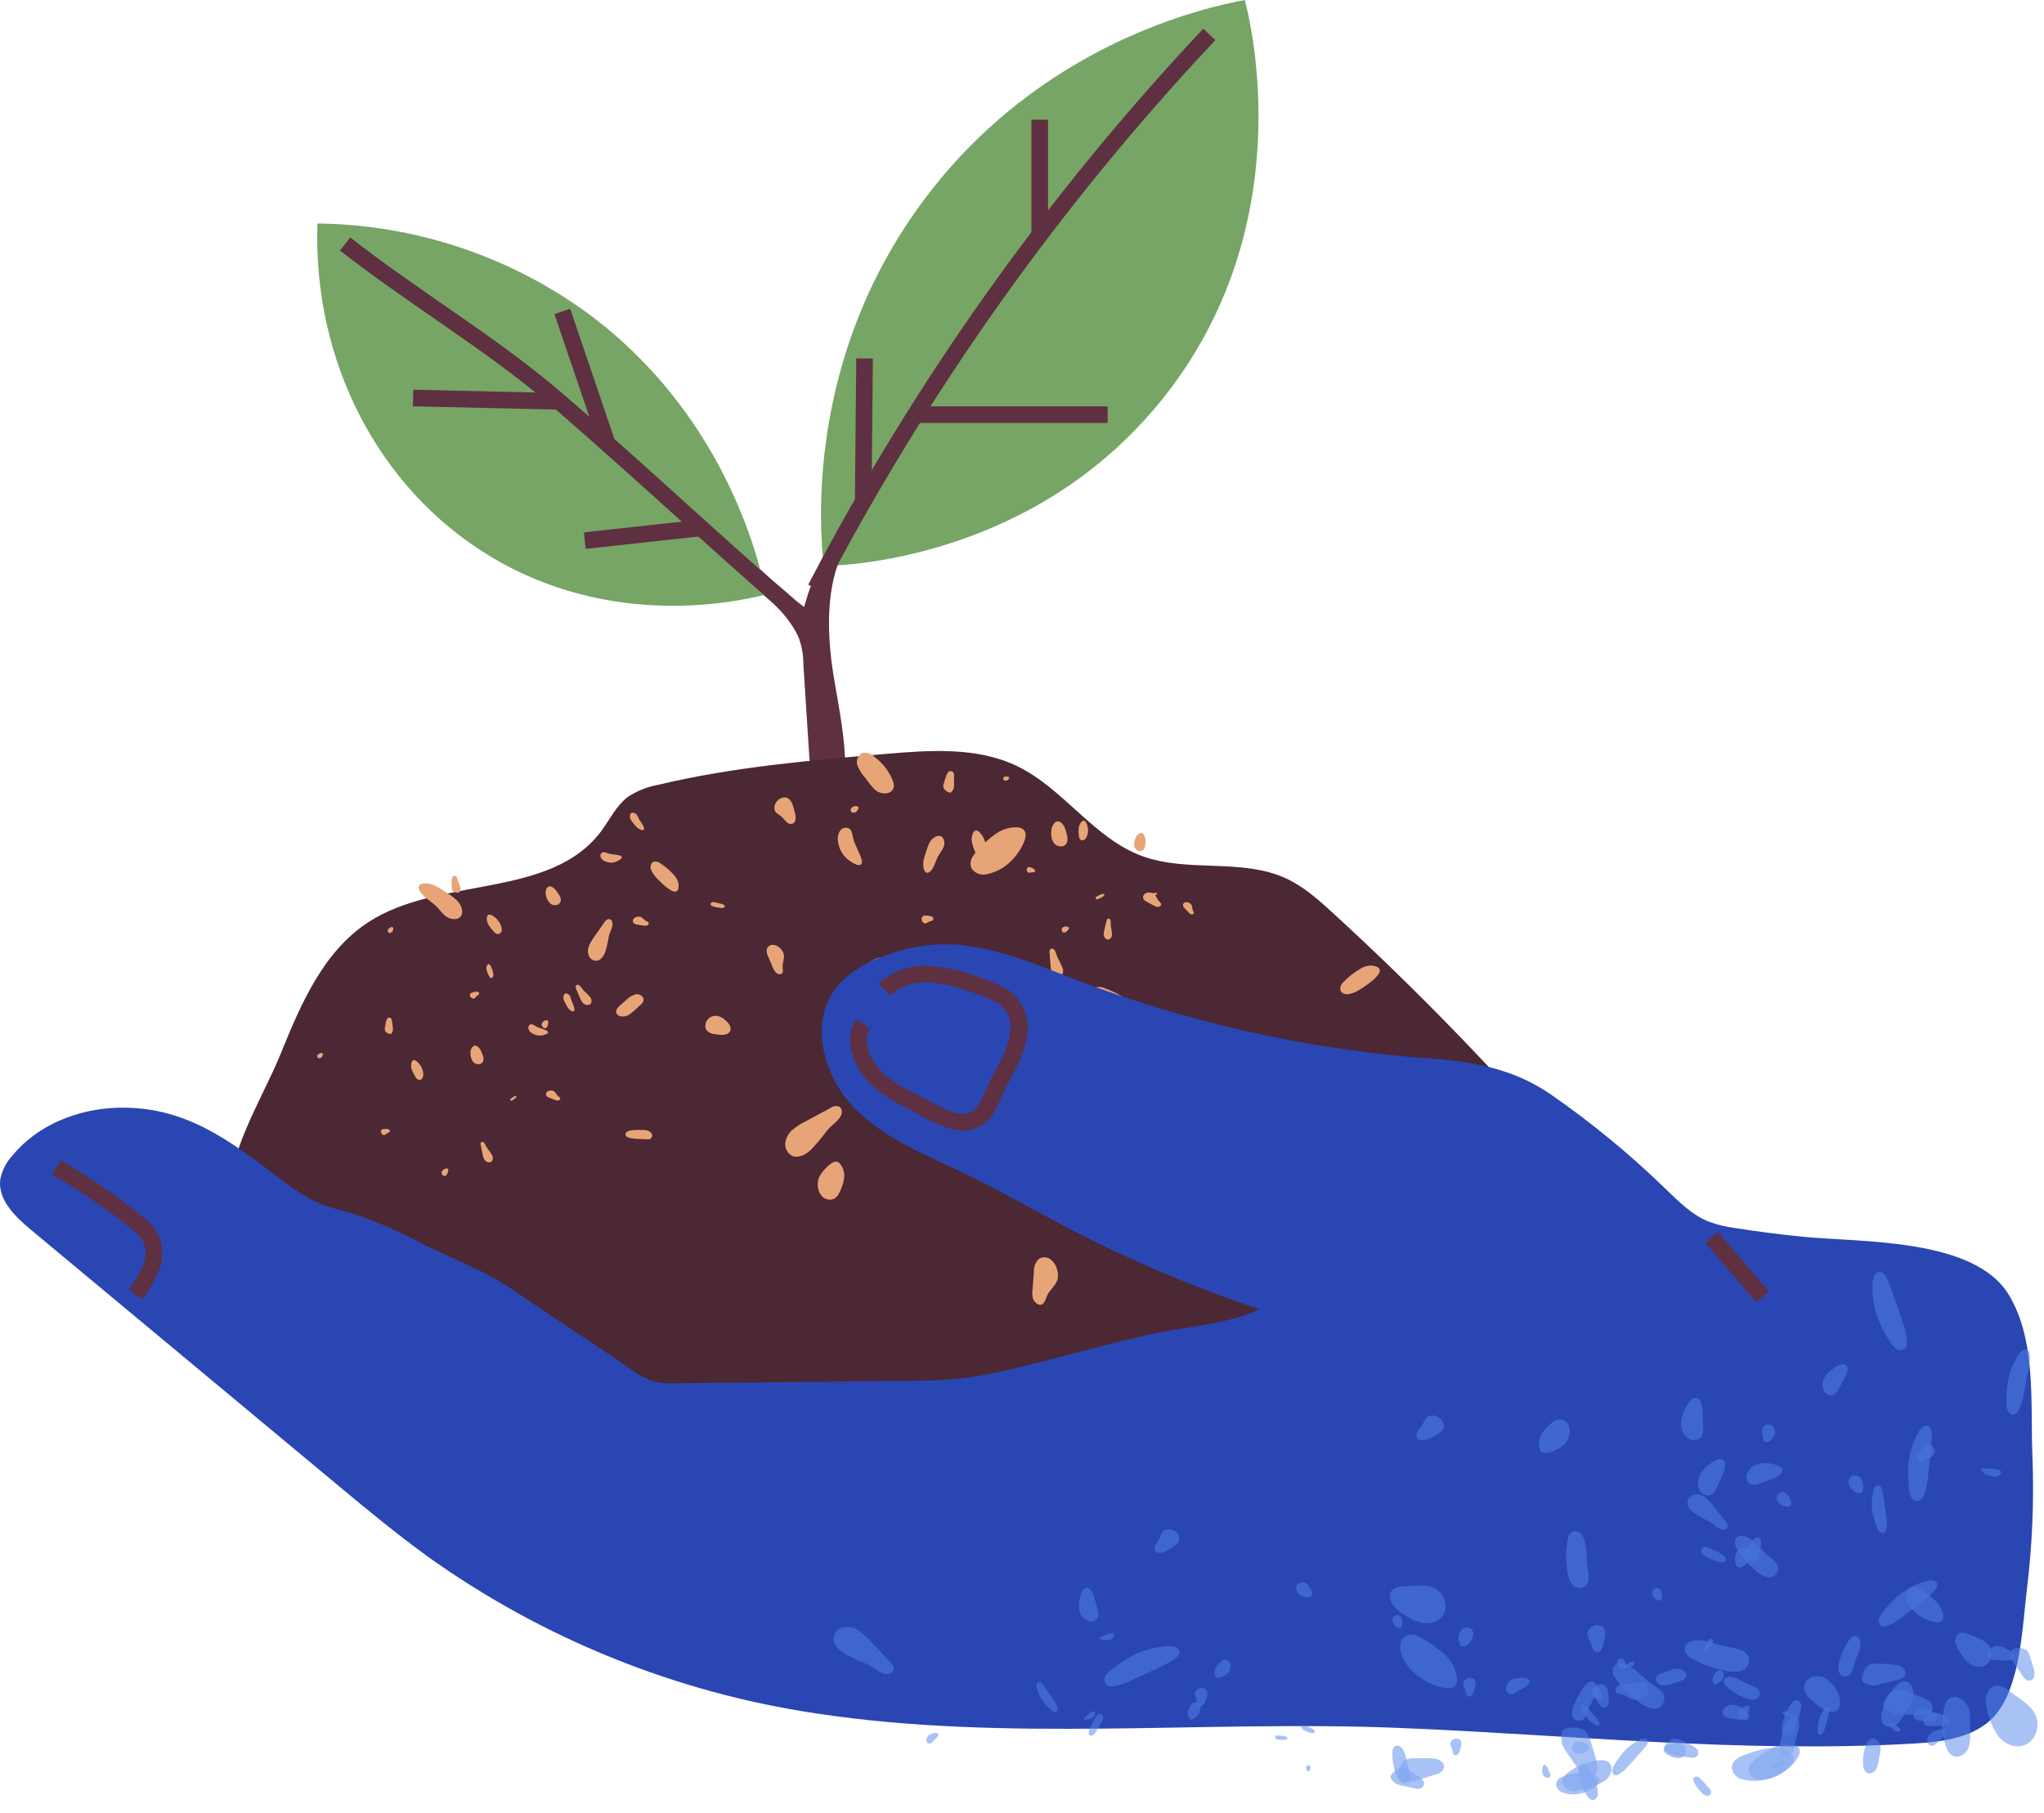 <svg width="124" height="110" viewBox="0 0 124 110" fill="none" xmlns="http://www.w3.org/2000/svg">
<path d="M48.414 38.599C48.627 39.126 48.736 39.689 48.735 40.258C48.896 42.773 49.056 45.289 49.217 47.806L50.733 47.662C50.814 47.665 50.894 47.651 50.97 47.622C51.045 47.593 51.113 47.548 51.171 47.491C51.231 47.395 51.261 47.282 51.256 47.168C51.367 45.038 50.878 42.932 50.54 40.825C50.467 40.362 50.407 39.897 50.367 39.428C50.168 37.174 50.296 34.684 51.562 32.734C51.687 32.547 51.208 32.408 51.083 32.339C51.024 32.3 50.957 32.274 50.887 32.266C50.651 32.266 50.367 32.972 50.265 33.157C50.069 33.515 49.885 33.884 49.717 34.256C49.377 34.997 49.092 35.763 48.865 36.547C48.833 36.64 48.807 36.734 48.789 36.831C48.221 36.439 47.749 35.942 47.21 35.516C46.424 34.875 45.725 34.134 44.922 33.506C45.037 33.943 45.203 34.365 45.416 34.764C45.521 34.965 45.632 35.161 45.745 35.36C45.802 35.459 45.864 35.559 45.918 35.661C45.918 35.681 46.018 35.837 46.018 35.834C46.018 35.891 46.302 36.093 46.364 36.135L46.691 36.419C46.927 36.626 47.151 36.846 47.363 37.078C47.784 37.532 48.138 38.045 48.414 38.599Z" fill="#5E3041"/>
<path d="M49.97 34.352C49.726 32.081 48.871 21.781 56.02 12.171C63.169 2.561 73.253 0.426 75.513 0C75.856 1.278 78.965 13.741 70.471 24.274C62.785 33.799 51.602 34.307 49.97 34.352ZM19.257 13.562C18.973 21.869 22.917 29.614 29.677 33.719C37.126 38.262 44.871 36.479 46.481 36.073C46.029 33.887 43.926 25.04 35.502 18.897C30.764 15.491 25.092 13.629 19.257 13.562Z" fill="#76A566"/>
<path d="M67.194 24.657H55.537V25.665H67.194V24.657Z" fill="#5E3041"/>
<path d="M63.58 7.263H62.572V14.261H63.58V7.263Z" fill="#5E3041"/>
<path d="M51.946 21.748L51.862 30.438L52.87 30.447L52.953 21.757L51.946 21.748Z" fill="#5E3041"/>
<path d="M49.928 35.942L49.033 35.474C55.441 23.188 63.503 11.838 72.995 1.743L73.73 2.433C64.299 12.46 56.29 23.735 49.928 35.942Z" fill="#5E3041"/>
<path d="M46.943 36.631C44.91 34.851 42.906 33.045 40.899 31.237C38.514 29.085 36.044 26.862 33.577 24.73C31.274 22.743 28.75 20.994 26.303 19.299C24.427 18.002 22.488 16.656 20.625 15.202L21.25 14.41C23.078 15.85 25.014 17.175 26.877 18.476C29.344 20.179 31.893 21.948 34.236 23.972C36.711 26.11 39.184 28.336 41.574 30.502C43.562 32.304 45.58 34.107 47.607 35.896L46.943 36.631Z" fill="#5E3041"/>
<path d="M34.59 18.734L33.636 19.058L36.36 27.082L37.314 26.758L34.59 18.734Z" fill="#5E3041"/>
<path d="M25.071 23.647L25.047 24.654L33.897 24.858L33.92 23.851L25.071 23.647Z" fill="#5E3041"/>
<path d="M42.483 31.531L35.422 32.302L35.531 33.304L42.593 32.533L42.483 31.531Z" fill="#5E3041"/>
<path d="M17.017 63.969C18.238 60.948 19.609 57.743 22.338 55.963C26.653 53.149 33.362 54.569 36.459 50.452C36.998 49.731 37.393 48.868 38.12 48.334C38.671 47.98 39.286 47.738 39.931 47.622C44.448 46.543 49.096 46.145 53.723 45.748C56.426 45.518 59.279 45.314 61.718 46.495C64.523 47.855 66.34 50.853 69.261 51.937C72.049 52.973 75.325 52.053 78.025 53.306C79.084 53.794 79.97 54.586 80.83 55.372C85.881 59.995 90.655 64.912 95.127 70.096C97.37 72.699 99.602 75.49 100.422 78.826C101.768 84.293 98.872 90.182 94.406 93.608C89.941 97.035 84.186 98.364 78.579 98.775C68.358 99.522 58.138 97.526 48.241 94.838C40.891 92.85 33.614 90.446 26.832 86.976C23.837 85.443 20.912 83.68 18.525 81.298C16.427 79.217 14.377 76.307 13.96 73.304C13.542 70.3 15.91 66.706 17.017 63.969Z" fill="#4C2734"/>
<path d="M37.146 55.956C37.136 55.907 37.111 55.863 37.075 55.829C37.039 55.795 36.993 55.773 36.944 55.766C36.822 55.766 36.731 55.871 36.66 55.973L36.03 56.876C35.911 57.035 35.811 57.207 35.732 57.39C35.654 57.576 35.646 57.784 35.712 57.975C35.747 58.068 35.809 58.149 35.89 58.207C35.971 58.265 36.067 58.298 36.166 58.301C36.433 58.301 36.621 58.017 36.712 57.779C36.809 57.462 36.884 57.138 36.936 56.811C36.99 56.555 37.217 56.22 37.146 55.956ZM43.965 54.982C43.965 54.903 43.855 54.869 43.775 54.849L43.409 54.758C43.345 54.736 43.276 54.731 43.21 54.744C43.178 54.752 43.15 54.772 43.131 54.8C43.112 54.828 43.104 54.861 43.108 54.894C43.125 54.954 43.193 54.982 43.255 54.999C43.318 55.016 44.005 55.221 43.965 54.982ZM47.494 58.943C47.497 58.848 47.49 58.753 47.474 58.659C47.474 58.412 47.596 58.173 47.554 57.929C47.525 57.791 47.455 57.665 47.355 57.566C47.249 57.443 47.103 57.362 46.943 57.336C46.863 57.323 46.781 57.336 46.708 57.372C46.636 57.408 46.576 57.466 46.537 57.537C46.513 57.62 46.506 57.707 46.516 57.793C46.526 57.879 46.554 57.962 46.597 58.037L46.881 58.699C46.918 58.801 46.971 58.897 47.04 58.982C47.159 59.141 47.46 59.195 47.494 58.943ZM52.286 52.325C52.292 52.286 52.292 52.247 52.286 52.209C52.159 51.726 51.852 51.303 51.747 50.815C51.704 50.621 51.685 50.394 51.523 50.281C51.435 50.23 51.332 50.213 51.232 50.233C51.133 50.252 51.043 50.306 50.98 50.386C50.863 50.551 50.807 50.752 50.824 50.954C50.851 51.373 51.032 51.767 51.333 52.061C51.44 52.183 52.249 52.782 52.286 52.325ZM57.255 50.962C57.233 50.876 57.179 50.801 57.104 50.752C57.057 50.73 57.005 50.719 56.952 50.719C56.9 50.719 56.848 50.73 56.8 50.752C56.635 50.819 56.497 50.941 56.411 51.099C56.327 51.254 56.261 51.419 56.213 51.59C56.179 51.692 56.145 51.794 56.113 51.896C56.081 51.989 56.055 52.084 56.034 52.18C55.998 52.35 55.998 52.526 56.034 52.697C56.059 52.816 56.13 52.955 56.255 52.961C56.294 52.958 56.333 52.947 56.367 52.929C56.402 52.911 56.432 52.886 56.457 52.856C56.704 52.592 56.758 52.223 56.931 51.919C57.104 51.615 57.391 51.348 57.255 50.962ZM23.485 61.824C23.45 61.878 23.427 61.938 23.416 62C23.391 62.12 23.368 62.242 23.351 62.361C23.337 62.426 23.342 62.494 23.365 62.557C23.409 62.627 23.475 62.681 23.553 62.71C23.609 62.736 23.683 62.764 23.732 62.724C23.75 62.709 23.764 62.689 23.774 62.667C23.802 62.622 23.822 62.572 23.834 62.52C23.841 62.47 23.841 62.419 23.834 62.369C23.811 62.216 23.791 62.066 23.771 61.912C23.751 61.759 23.592 61.679 23.485 61.824ZM24.975 64.448C24.927 64.59 24.927 64.745 24.975 64.888C25.024 65.029 25.088 65.164 25.168 65.291C25.199 65.353 25.239 65.41 25.287 65.461C25.312 65.486 25.342 65.504 25.375 65.516C25.408 65.528 25.443 65.532 25.477 65.529C25.588 65.515 25.656 65.396 25.676 65.285C25.694 65.086 25.647 64.887 25.543 64.717C25.466 64.564 25.106 64.113 24.975 64.448ZM19.26 64.022C19.248 64.043 19.242 64.067 19.243 64.091C19.243 64.116 19.251 64.139 19.264 64.16C19.277 64.18 19.296 64.197 19.317 64.207C19.339 64.218 19.364 64.223 19.388 64.221C19.431 64.212 19.471 64.192 19.503 64.162C19.536 64.133 19.56 64.095 19.572 64.053C19.672 63.803 19.34 63.891 19.26 64.022ZM23.456 68.504H23.362C23.277 68.504 23.175 68.504 23.127 68.584C23.111 68.619 23.105 68.658 23.112 68.696C23.119 68.734 23.137 68.769 23.164 68.797C23.18 68.819 23.2 68.838 23.224 68.85C23.249 68.863 23.276 68.87 23.303 68.871C23.374 68.871 23.422 68.8 23.485 68.766C23.547 68.732 23.652 68.709 23.652 68.621C23.652 68.533 23.53 68.504 23.456 68.504ZM26.897 70.98C26.871 71.002 26.848 71.025 26.826 71.051C26.808 71.077 26.797 71.108 26.793 71.139C26.789 71.171 26.792 71.203 26.803 71.233C26.814 71.262 26.832 71.288 26.855 71.31C26.877 71.332 26.904 71.348 26.934 71.358C26.956 71.364 26.98 71.364 27.002 71.358C27.067 71.358 27.107 71.275 27.136 71.216C27.164 71.156 27.235 71.011 27.175 70.932C27.116 70.852 26.965 70.929 26.897 70.98ZM29.324 69.311C29.304 69.297 29.281 69.289 29.256 69.289C29.232 69.289 29.208 69.297 29.188 69.311C29.17 69.335 29.158 69.364 29.154 69.394C29.149 69.424 29.152 69.455 29.163 69.484L29.273 70.023C29.289 70.121 29.317 70.216 29.356 70.307C29.396 70.399 29.469 70.472 29.56 70.515C29.607 70.537 29.659 70.544 29.71 70.535C29.761 70.526 29.808 70.501 29.844 70.463C29.88 70.407 29.899 70.342 29.899 70.275C29.899 70.208 29.88 70.142 29.844 70.086C29.758 69.942 29.663 69.803 29.56 69.671C29.48 69.572 29.435 69.376 29.324 69.311ZM31.312 66.509C31.278 66.486 31.232 66.509 31.198 66.529L31.036 66.631C31.008 66.648 30.984 66.671 30.965 66.699C30.956 66.713 30.953 66.73 30.956 66.746C30.959 66.763 30.969 66.777 30.982 66.787C30.998 66.792 31.014 66.793 31.03 66.79C31.046 66.787 31.061 66.78 31.073 66.77C31.122 66.744 31.411 66.577 31.312 66.509ZM28.541 63.854C28.529 64.043 28.576 64.232 28.674 64.394C28.727 64.471 28.805 64.529 28.894 64.557C28.984 64.585 29.081 64.581 29.168 64.547C29.209 64.526 29.244 64.497 29.271 64.461C29.299 64.425 29.318 64.384 29.327 64.34C29.342 64.222 29.323 64.103 29.273 63.996C29.205 63.812 29.097 63.533 28.89 63.46C28.683 63.386 28.541 63.672 28.541 63.854ZM33.963 66.597C33.93 66.565 33.894 66.537 33.855 66.511C33.762 66.432 33.722 66.299 33.62 66.228C33.56 66.19 33.491 66.171 33.421 66.174C33.339 66.169 33.259 66.195 33.194 66.245C33.162 66.269 33.138 66.303 33.127 66.342C33.115 66.381 33.116 66.422 33.129 66.46C33.15 66.498 33.179 66.531 33.214 66.556C33.249 66.582 33.288 66.601 33.33 66.611L33.662 66.739C33.712 66.762 33.766 66.777 33.821 66.781C33.921 66.784 34.048 66.699 33.963 66.597ZM33.219 62.58C33.205 62.565 33.189 62.552 33.171 62.543C32.953 62.423 32.694 62.389 32.481 62.259C32.399 62.208 32.308 62.137 32.197 62.157C32.149 62.17 32.108 62.201 32.08 62.244C32.053 62.286 32.042 62.337 32.05 62.386C32.066 62.487 32.12 62.578 32.2 62.642C32.359 62.774 32.561 62.844 32.768 62.838C32.879 62.835 33.373 62.75 33.219 62.58ZM29.523 58.628C29.498 58.704 29.498 58.787 29.523 58.863C29.554 58.995 29.604 59.121 29.671 59.238C29.699 59.292 29.745 59.349 29.804 59.349C29.864 59.349 29.921 59.272 29.929 59.201C29.934 59.118 29.924 59.036 29.898 58.957C29.872 58.858 29.691 58.236 29.523 58.628ZM34.435 60.305C34.416 60.294 34.394 60.287 34.373 60.284C34.35 60.281 34.328 60.283 34.307 60.288C34.282 60.297 34.26 60.31 34.241 60.329C34.222 60.347 34.208 60.369 34.199 60.393C34.168 60.478 34.168 60.57 34.199 60.655C34.225 60.739 34.261 60.82 34.307 60.896L34.383 61.038C34.409 61.081 34.432 61.126 34.46 61.166C34.51 61.236 34.574 61.296 34.648 61.342C34.702 61.373 34.775 61.396 34.821 61.342C34.834 61.327 34.843 61.309 34.849 61.29C34.854 61.271 34.855 61.251 34.852 61.231C34.813 61.06 34.754 60.894 34.676 60.737C34.616 60.578 34.625 60.393 34.435 60.305ZM65.621 49.855C65.522 49.956 65.459 50.088 65.442 50.23C65.427 50.37 65.427 50.512 65.442 50.653C65.445 50.718 65.457 50.783 65.477 50.846C65.487 50.877 65.505 50.906 65.528 50.93C65.551 50.954 65.579 50.973 65.61 50.985C65.663 50.993 65.716 50.985 65.764 50.962C65.812 50.94 65.853 50.903 65.88 50.857C65.98 50.693 66.023 50.5 66.002 50.309C65.993 50.153 65.868 49.622 65.621 49.855ZM60.914 47.144C60.896 47.157 60.882 47.175 60.873 47.196C60.864 47.217 60.861 47.24 60.863 47.263C60.866 47.285 60.875 47.307 60.889 47.325C60.903 47.343 60.922 47.357 60.943 47.365C60.982 47.376 61.024 47.376 61.064 47.364C61.103 47.352 61.139 47.33 61.167 47.3C61.346 47.13 61.031 47.073 60.914 47.144ZM62.663 52.697L62.589 52.66C62.556 52.636 62.516 52.62 62.475 52.616C62.434 52.611 62.392 52.616 62.354 52.632C62.326 52.655 62.306 52.686 62.296 52.721C62.286 52.756 62.286 52.793 62.297 52.827C62.3 52.853 62.31 52.877 62.326 52.898C62.341 52.919 62.361 52.936 62.385 52.947C62.447 52.972 62.515 52.947 62.584 52.932C62.652 52.918 62.751 52.955 62.788 52.876C62.825 52.796 62.725 52.728 62.663 52.697ZM64.594 56.223C64.562 56.23 64.532 56.24 64.503 56.254C64.477 56.269 64.455 56.29 64.438 56.315C64.422 56.34 64.412 56.369 64.409 56.399C64.405 56.428 64.408 56.458 64.419 56.486C64.429 56.514 64.446 56.538 64.469 56.558C64.485 56.574 64.504 56.585 64.525 56.592C64.558 56.594 64.59 56.589 64.62 56.577C64.65 56.565 64.677 56.547 64.699 56.524C64.755 56.476 64.866 56.388 64.846 56.302C64.826 56.217 64.67 56.206 64.594 56.223ZM67.342 55.788C67.329 55.769 67.31 55.754 67.288 55.746C67.266 55.737 67.243 55.735 67.22 55.74C67.166 55.757 67.143 55.823 67.129 55.877C67.086 56.047 67.046 56.214 67.004 56.385C66.977 56.477 66.962 56.572 66.959 56.669C66.956 56.764 66.987 56.856 67.046 56.93C67.078 56.965 67.118 56.99 67.164 57.003C67.209 57.015 67.257 57.013 67.302 56.998C67.356 56.965 67.399 56.916 67.427 56.859C67.454 56.801 67.464 56.737 67.455 56.674C67.446 56.518 67.425 56.362 67.393 56.209C67.367 56.072 67.418 55.891 67.342 55.788ZM70.206 54.207C70.186 54.173 70.138 54.173 70.101 54.179L69.922 54.202C69.891 54.203 69.859 54.211 69.832 54.227C69.819 54.237 69.811 54.251 69.807 54.266C69.803 54.282 69.805 54.298 69.812 54.312C69.823 54.322 69.837 54.329 69.852 54.332C69.867 54.336 69.882 54.336 69.897 54.332C69.922 54.329 70.252 54.301 70.206 54.207ZM68.912 50.806C68.824 50.962 68.787 51.142 68.807 51.32C68.819 51.408 68.861 51.489 68.926 51.55C68.992 51.61 69.076 51.646 69.164 51.652C69.207 51.651 69.249 51.641 69.288 51.622C69.326 51.603 69.36 51.575 69.386 51.541C69.446 51.446 69.478 51.336 69.477 51.223C69.501 51.119 69.504 51.011 69.487 50.906C69.468 50.801 69.429 50.7 69.372 50.61C69.198 50.434 68.986 50.647 68.912 50.806ZM72.424 55.365C72.408 55.325 72.389 55.286 72.367 55.249C72.321 55.141 72.338 55.014 72.282 54.911C72.244 54.856 72.192 54.812 72.131 54.783C72.063 54.748 71.985 54.737 71.91 54.752C71.872 54.76 71.838 54.779 71.812 54.807C71.786 54.835 71.77 54.87 71.765 54.908C71.768 54.95 71.779 54.99 71.798 55.026C71.817 55.063 71.844 55.095 71.876 55.121L72.106 55.368C72.14 55.408 72.18 55.441 72.225 55.468C72.31 55.505 72.455 55.488 72.424 55.365ZM61.718 50.204C61.248 50.186 60.785 50.325 60.403 50.599C60.023 50.871 59.675 51.187 59.367 51.538C59.21 51.688 59.076 51.86 58.969 52.05C58.917 52.145 58.886 52.25 58.88 52.359C58.873 52.467 58.89 52.576 58.93 52.677C59.024 52.826 59.163 52.942 59.326 53.01C59.489 53.077 59.669 53.091 59.841 53.052C60.461 52.93 61.025 52.609 61.445 52.138C61.809 51.777 62.825 50.295 61.718 50.204ZM48.221 49.296C48.195 49.208 48.173 49.117 48.147 49.029C48.073 48.768 47.96 48.461 47.701 48.396C47.583 48.376 47.461 48.393 47.353 48.444C47.244 48.494 47.153 48.577 47.091 48.68C47.04 48.748 47.005 48.827 46.989 48.91C46.973 48.994 46.976 49.08 46.997 49.162C47.074 49.37 47.312 49.446 47.474 49.611C47.636 49.776 47.792 50.068 48.062 49.986C48.332 49.903 48.283 49.517 48.221 49.296ZM43.897 61.819C43.811 61.754 43.715 61.703 43.613 61.668C43.518 61.638 43.417 61.63 43.319 61.645C43.22 61.66 43.127 61.698 43.045 61.756C42.966 61.815 42.902 61.891 42.857 61.978C42.813 62.066 42.79 62.163 42.79 62.261C42.788 62.334 42.804 62.406 42.835 62.472C42.9 62.557 42.983 62.627 43.079 62.676C43.174 62.725 43.279 62.752 43.386 62.755C43.622 62.79 44.084 62.869 44.255 62.628C44.473 62.318 44.11 61.972 43.897 61.819ZM51.063 67.553C51.082 67.479 51.078 67.401 51.051 67.329C51.025 67.257 50.977 67.195 50.915 67.15C50.825 67.118 50.729 67.109 50.635 67.124C50.54 67.139 50.451 67.177 50.376 67.236L48.86 68.05C48.58 68.186 48.317 68.356 48.079 68.556C47.839 68.758 47.682 69.042 47.639 69.353C47.621 69.508 47.65 69.665 47.722 69.803C47.794 69.941 47.905 70.054 48.042 70.129C48.42 70.305 48.863 70.072 49.178 69.788C49.536 69.414 49.869 69.016 50.174 68.598C50.427 68.28 50.975 67.971 51.063 67.553ZM61.244 71.014C61.281 70.892 61.173 70.779 61.076 70.693L60.627 70.31C60.554 70.235 60.462 70.18 60.361 70.151C60.31 70.138 60.256 70.145 60.21 70.171C60.165 70.196 60.13 70.238 60.114 70.287C60.094 70.384 60.17 70.472 60.241 70.537C60.366 70.651 61.136 71.366 61.244 71.014ZM66.689 60.331C66.114 60.464 65.595 60.773 65.204 61.214C64.846 61.679 64.775 62.406 65.184 62.829C65.284 62.929 65.404 63.006 65.537 63.054C65.669 63.103 65.81 63.123 65.951 63.113C66.314 63.05 66.652 62.885 66.924 62.636C67.416 62.267 68.154 61.697 68.191 61.015C68.233 60.223 67.24 60.175 66.689 60.331ZM63.353 79.017C63.419 78.891 63.474 78.759 63.518 78.623C63.671 78.274 64.029 78.032 64.145 77.666C64.201 77.454 64.194 77.23 64.125 77.022C64.063 76.775 63.917 76.558 63.714 76.406C63.61 76.333 63.486 76.295 63.36 76.295C63.234 76.295 63.11 76.333 63.007 76.406C62.912 76.503 62.838 76.619 62.789 76.746C62.74 76.872 62.718 77.008 62.723 77.144L62.638 78.257C62.613 78.428 62.62 78.602 62.657 78.77C62.754 79.069 63.126 79.367 63.353 79.017ZM74.709 73.192C74.739 73.137 74.759 73.077 74.769 73.016C74.936 72.255 74.806 71.449 75.004 70.696C75.084 70.398 75.212 70.069 75.067 69.796C74.981 69.664 74.85 69.567 74.698 69.523C74.546 69.479 74.384 69.491 74.241 69.558C73.957 69.702 73.737 69.946 73.622 70.242C73.359 70.843 73.331 71.521 73.545 72.141C73.633 72.397 74.334 73.799 74.709 73.192ZM83.212 58.591C82.962 58.582 82.715 58.654 82.508 58.795C82.144 59.009 81.81 59.272 81.517 59.576C81.442 59.634 81.383 59.711 81.347 59.8C81.31 59.888 81.298 59.984 81.31 60.078C81.372 60.288 81.645 60.362 81.861 60.317C82.113 60.257 82.352 60.15 82.565 60.002C82.834 59.84 84.532 58.741 83.212 58.591ZM82.602 74.782C82.629 74.647 82.607 74.507 82.539 74.387C82.49 74.321 82.428 74.266 82.356 74.226C82.284 74.186 82.204 74.163 82.122 74.157C81.844 74.134 81.566 74.207 81.335 74.364C81.106 74.521 80.895 74.704 80.708 74.909L80.356 75.264C80.245 75.373 80.141 75.487 80.044 75.608C79.876 75.822 79.754 76.067 79.683 76.329C79.635 76.516 79.635 76.758 79.802 76.854C79.858 76.88 79.919 76.894 79.981 76.894C80.043 76.894 80.104 76.88 80.16 76.854C80.688 76.664 81.026 76.19 81.483 75.886C81.94 75.582 82.505 75.437 82.602 74.782ZM57.516 46.863C57.463 46.928 57.423 47.003 57.4 47.084C57.346 47.234 57.298 47.387 57.255 47.544C57.225 47.626 57.219 47.714 57.238 47.8C57.284 47.9 57.363 47.982 57.462 48.032C57.533 48.075 57.621 48.123 57.692 48.081C57.718 48.062 57.74 48.039 57.757 48.012C57.803 47.961 57.837 47.9 57.857 47.835C57.878 47.769 57.884 47.7 57.877 47.632C57.877 47.43 57.877 47.226 57.877 47.025C57.877 46.823 57.678 46.704 57.516 46.863Z" fill="#E7A577"/>
<path d="M59.035 50.533C58.949 50.709 58.924 50.909 58.964 51.101C59.005 51.296 59.067 51.486 59.148 51.669C59.181 51.754 59.225 51.834 59.279 51.907C59.306 51.944 59.342 51.974 59.383 51.995C59.424 52.017 59.469 52.028 59.515 52.029C59.662 52.029 59.77 51.884 59.799 51.745C59.858 51.485 59.83 51.213 59.719 50.97C59.657 50.766 59.259 50.11 59.035 50.533ZM51.645 49.034C51.624 49.059 51.611 49.09 51.606 49.123C51.602 49.155 51.607 49.189 51.621 49.218C51.635 49.248 51.658 49.273 51.685 49.291C51.713 49.309 51.745 49.318 51.778 49.318C51.836 49.315 51.891 49.295 51.938 49.263C51.985 49.23 52.022 49.186 52.045 49.133C52.204 48.824 51.753 48.886 51.645 49.034ZM56.389 55.581L56.275 55.564C56.162 55.547 56.026 55.538 55.955 55.629C55.925 55.67 55.909 55.72 55.909 55.771C55.909 55.822 55.925 55.871 55.955 55.913C55.971 55.944 55.995 55.971 56.025 55.992C56.053 56.013 56.087 56.026 56.122 56.032C56.216 56.032 56.29 55.958 56.378 55.924C56.466 55.89 56.608 55.879 56.622 55.76C56.636 55.64 56.486 55.592 56.389 55.581ZM60.483 59.377C60.444 59.397 60.408 59.424 60.378 59.456C60.35 59.487 60.33 59.523 60.319 59.563C60.308 59.603 60.307 59.645 60.316 59.686C60.324 59.726 60.342 59.764 60.368 59.796C60.395 59.828 60.428 59.854 60.466 59.871C60.494 59.884 60.525 59.891 60.557 59.89C60.645 59.89 60.704 59.8 60.753 59.723C60.801 59.646 60.917 59.473 60.852 59.368C60.787 59.263 60.577 59.32 60.483 59.377ZM63.912 57.588C63.885 57.57 63.854 57.561 63.822 57.561C63.789 57.561 63.758 57.57 63.731 57.588C63.703 57.618 63.683 57.654 63.673 57.693C63.663 57.732 63.662 57.773 63.671 57.812C63.691 58.054 63.708 58.295 63.728 58.533C63.731 58.665 63.752 58.796 63.79 58.922C63.827 59.049 63.91 59.157 64.023 59.226C64.079 59.259 64.144 59.275 64.21 59.27C64.275 59.266 64.337 59.243 64.389 59.203C64.446 59.136 64.482 59.053 64.493 58.965C64.503 58.877 64.488 58.789 64.449 58.709C64.368 58.508 64.273 58.313 64.165 58.124C64.083 57.957 64.057 57.693 63.912 57.588ZM66.976 54.255C66.936 54.218 66.874 54.255 66.825 54.255L66.598 54.363C66.558 54.379 66.522 54.404 66.493 54.437C66.478 54.453 66.47 54.474 66.47 54.496C66.47 54.518 66.478 54.54 66.493 54.556C66.511 54.566 66.531 54.572 66.551 54.572C66.572 54.572 66.592 54.566 66.609 54.556C66.686 54.53 67.084 54.368 66.976 54.255ZM63.788 50.337C63.74 50.582 63.771 50.835 63.876 51.061C63.93 51.172 64.022 51.261 64.135 51.313C64.247 51.365 64.374 51.376 64.494 51.345C64.55 51.323 64.601 51.29 64.643 51.248C64.685 51.205 64.718 51.154 64.739 51.098C64.776 50.947 64.769 50.788 64.719 50.641C64.662 50.391 64.565 50.008 64.31 49.877C64.006 49.724 63.816 50.11 63.788 50.337ZM70.419 54.8C70.382 54.753 70.342 54.709 70.297 54.669C70.187 54.55 70.155 54.371 70.033 54.266C69.961 54.208 69.873 54.173 69.781 54.164C69.675 54.146 69.567 54.165 69.474 54.218C69.426 54.246 69.388 54.289 69.366 54.34C69.344 54.391 69.339 54.448 69.352 54.502C69.38 54.61 69.491 54.678 69.59 54.732L70.005 54.953C70.066 54.992 70.135 55.02 70.207 55.033C70.334 55.038 70.516 54.936 70.419 54.8ZM50.682 72.689C50.786 72.597 50.868 72.485 50.924 72.359C51.072 72.084 51.169 71.784 51.208 71.474C51.227 71.318 51.214 71.16 51.168 71.01C51.123 70.86 51.046 70.721 50.944 70.602C50.905 70.557 50.857 70.522 50.802 70.5C50.742 70.487 50.681 70.486 50.621 70.5C50.562 70.513 50.506 70.539 50.458 70.576C50.256 70.712 50.077 70.88 49.93 71.073C49.845 71.171 49.772 71.279 49.712 71.394C49.49 71.831 49.626 72.643 50.183 72.774C50.267 72.799 50.356 72.805 50.443 72.79C50.529 72.775 50.611 72.741 50.682 72.689ZM63.725 70.752C63.931 70.662 64.115 70.528 64.264 70.361C64.458 70.181 64.642 69.992 64.815 69.793C64.838 69.77 64.853 69.74 64.858 69.708C64.858 69.628 64.758 69.594 64.679 69.597C64.41 69.61 64.149 69.692 63.921 69.835C63.759 69.922 63.621 70.047 63.518 70.199C63.407 70.372 63.393 70.872 63.725 70.752ZM67.03 59.97C66.889 59.908 66.735 59.882 66.581 59.893C66.505 59.9 66.434 59.932 66.378 59.983C66.323 60.034 66.285 60.102 66.272 60.177C66.274 60.281 66.311 60.381 66.377 60.461C66.601 60.733 66.87 60.966 67.172 61.148C67.339 61.259 67.504 61.372 67.668 61.486C68.086 61.77 68.5 62.054 68.935 62.306C69.116 62.411 69.502 62.59 69.605 62.278C69.684 62.031 69.426 61.71 69.29 61.529C68.929 61.06 68.473 60.673 67.952 60.393C67.656 60.228 67.348 60.086 67.03 59.97ZM54.177 47.404C53.949 46.825 53.566 46.319 53.07 45.942C52.975 45.841 52.856 45.765 52.724 45.721C52.593 45.676 52.452 45.664 52.315 45.687C52.176 45.762 52.07 45.886 52.017 46.035C51.965 46.184 51.97 46.347 52.031 46.493C52.161 46.782 52.339 47.048 52.556 47.279C52.706 47.511 52.88 47.726 53.076 47.921C53.55 48.33 54.447 48.185 54.177 47.404ZM41.163 53.642C41.129 53.432 41.03 53.238 40.879 53.088C40.643 52.82 40.371 52.586 40.07 52.392C40.009 52.34 39.936 52.303 39.857 52.287C39.778 52.271 39.696 52.275 39.619 52.299C39.544 52.356 39.493 52.437 39.472 52.529C39.452 52.62 39.465 52.715 39.508 52.798C39.6 52.998 39.728 53.179 39.886 53.332C40.062 53.517 41.248 54.763 41.163 53.642ZM53.771 60.331C53.986 60.291 54.194 60.222 54.39 60.126C54.694 59.99 54.992 59.842 55.287 59.692C55.52 59.572 55.773 59.433 55.855 59.184C55.957 58.857 55.685 58.522 55.378 58.366C55.108 58.242 54.821 58.16 54.527 58.124C54.181 58.058 53.828 58.047 53.479 58.09C53.127 58.137 52.806 58.318 52.585 58.596C51.966 59.456 52.843 60.47 53.771 60.331ZM27.593 55.768C27.71 55.768 27.824 55.727 27.913 55.652C27.96 55.6 27.996 55.54 28.017 55.474C28.038 55.407 28.044 55.337 28.036 55.269C28.009 55.035 27.902 54.817 27.735 54.652C27.562 54.488 27.372 54.343 27.167 54.221L26.812 53.985C26.705 53.91 26.593 53.842 26.477 53.781C26.272 53.675 26.048 53.614 25.818 53.599C25.654 53.599 25.452 53.627 25.401 53.784C25.391 53.833 25.392 53.883 25.403 53.932C25.413 53.981 25.434 54.027 25.463 54.068C25.708 54.476 26.159 54.681 26.485 55.01C26.812 55.34 27.033 55.788 27.593 55.768ZM38.174 61.566C38.383 61.413 38.579 61.244 38.761 61.06C38.878 60.958 39.014 60.85 39.045 60.697C39.071 60.475 38.815 60.305 38.594 60.331C38.377 60.38 38.18 60.491 38.026 60.651L37.617 61.006C37.027 61.503 37.654 61.883 38.174 61.566ZM39.233 69.132C39.31 69.145 39.391 69.135 39.463 69.103C39.492 69.078 39.516 69.047 39.533 69.012C39.549 68.977 39.558 68.939 39.558 68.9C39.558 68.861 39.549 68.823 39.533 68.788C39.516 68.753 39.492 68.722 39.463 68.697C39.333 68.606 39.176 68.561 39.017 68.569C38.83 68.569 37.921 68.487 37.944 68.853C37.955 69.16 39.02 69.103 39.233 69.132ZM27.428 53.256C27.403 53.319 27.393 53.387 27.397 53.454C27.397 53.582 27.397 53.713 27.397 53.84C27.394 53.911 27.413 53.98 27.451 54.039C27.512 54.104 27.593 54.146 27.681 54.158C27.743 54.175 27.826 54.187 27.868 54.136C27.883 54.115 27.893 54.092 27.899 54.068C27.918 54.014 27.929 53.957 27.931 53.9C27.925 53.848 27.913 53.796 27.894 53.747L27.732 53.284C27.686 53.128 27.508 53.082 27.428 53.256ZM29.537 55.655C29.518 55.812 29.551 55.972 29.631 56.109C29.712 56.245 29.807 56.371 29.915 56.486C29.962 56.544 30.016 56.594 30.077 56.637C30.108 56.657 30.142 56.67 30.178 56.676C30.215 56.681 30.252 56.678 30.287 56.668C30.338 56.642 30.381 56.601 30.408 56.55C30.435 56.499 30.447 56.441 30.44 56.384C30.418 56.171 30.326 55.972 30.179 55.816C30.071 55.669 29.608 55.28 29.537 55.655ZM23.521 56.432C23.514 56.457 23.514 56.483 23.52 56.508C23.527 56.532 23.54 56.555 23.557 56.573C23.575 56.591 23.598 56.603 23.623 56.61C23.647 56.616 23.673 56.616 23.698 56.608C23.74 56.591 23.777 56.562 23.805 56.525C23.832 56.488 23.849 56.444 23.854 56.398C23.893 56.126 23.578 56.288 23.521 56.432ZM28.833 60.183L28.742 60.2C28.652 60.217 28.547 60.245 28.515 60.333C28.506 60.373 28.508 60.415 28.523 60.453C28.538 60.491 28.564 60.523 28.598 60.546C28.619 60.566 28.644 60.581 28.672 60.589C28.699 60.597 28.729 60.598 28.757 60.592C28.828 60.572 28.865 60.495 28.921 60.444C28.978 60.393 29.086 60.35 29.066 60.257C29.046 60.163 28.91 60.169 28.833 60.183ZM32.933 62.011C32.91 62.038 32.891 62.067 32.876 62.099C32.864 62.129 32.859 62.162 32.862 62.194C32.865 62.227 32.875 62.258 32.892 62.286C32.909 62.313 32.933 62.337 32.961 62.353C32.988 62.37 33.02 62.38 33.052 62.383C33.075 62.389 33.1 62.389 33.123 62.383C33.153 62.363 33.179 62.337 33.197 62.306C33.216 62.275 33.228 62.24 33.231 62.204C33.251 62.128 33.291 61.971 33.214 61.92C33.137 61.869 32.992 61.943 32.933 62.011ZM35.082 59.763C35.057 59.754 35.03 59.754 35.005 59.761C34.98 59.768 34.957 59.782 34.94 59.802C34.903 59.853 34.94 59.927 34.94 59.987C35.02 60.166 35.096 60.345 35.173 60.523C35.208 60.625 35.258 60.72 35.321 60.807C35.381 60.895 35.472 60.957 35.576 60.981C35.629 60.994 35.685 60.99 35.736 60.97C35.787 60.949 35.831 60.913 35.86 60.867C35.886 60.801 35.891 60.729 35.877 60.66C35.862 60.591 35.828 60.528 35.778 60.478C35.662 60.346 35.538 60.221 35.406 60.106C35.306 59.995 35.218 59.802 35.082 59.763ZM36.547 56.427C36.507 56.41 36.468 56.444 36.436 56.472L36.291 56.614C36.264 56.636 36.243 56.666 36.232 56.699C36.229 56.707 36.227 56.716 36.227 56.725C36.227 56.733 36.229 56.742 36.233 56.75C36.236 56.758 36.241 56.765 36.247 56.771C36.253 56.777 36.261 56.781 36.269 56.785C36.285 56.788 36.302 56.786 36.318 56.78C36.333 56.774 36.347 56.764 36.357 56.751C36.399 56.711 36.663 56.472 36.547 56.427ZM33.106 54.275C33.135 54.472 33.223 54.657 33.359 54.803C33.43 54.873 33.523 54.916 33.622 54.926C33.721 54.936 33.821 54.911 33.904 54.857C33.941 54.825 33.97 54.787 33.991 54.743C34.012 54.7 34.024 54.652 34.026 54.604C34.014 54.48 33.967 54.363 33.892 54.264C33.782 54.085 33.609 53.821 33.382 53.786C33.154 53.752 33.066 54.085 33.106 54.275ZM39.312 55.95C39.272 55.923 39.229 55.9 39.184 55.882C39.068 55.819 39 55.691 38.878 55.643C38.808 55.617 38.732 55.612 38.659 55.629C38.574 55.643 38.497 55.686 38.441 55.751C38.413 55.784 38.395 55.824 38.391 55.867C38.387 55.91 38.397 55.952 38.418 55.99C38.448 56.024 38.485 56.052 38.527 56.071C38.568 56.091 38.613 56.102 38.659 56.103L39.031 56.166C39.09 56.174 39.149 56.174 39.207 56.166C39.309 56.154 39.423 56.035 39.312 55.95ZM37.68 51.944C37.662 51.933 37.643 51.924 37.623 51.918C37.37 51.842 37.095 51.862 36.845 51.771C36.754 51.719 36.647 51.702 36.544 51.722C36.494 51.748 36.456 51.792 36.437 51.844C36.417 51.897 36.418 51.955 36.439 52.006C36.479 52.107 36.555 52.189 36.652 52.236C36.847 52.343 37.075 52.372 37.291 52.319C37.379 52.285 37.873 52.097 37.68 51.944ZM38.449 49.326C38.405 49.311 38.357 49.311 38.313 49.326C38.289 49.34 38.268 49.36 38.252 49.383C38.237 49.406 38.226 49.432 38.222 49.46C38.204 49.557 38.221 49.658 38.27 49.744C38.317 49.825 38.373 49.901 38.435 49.971L38.546 50.099C38.578 50.139 38.614 50.178 38.651 50.215C38.718 50.277 38.797 50.325 38.883 50.357C38.946 50.38 39.028 50.388 39.065 50.334C39.074 50.315 39.078 50.294 39.078 50.273C39.078 50.252 39.074 50.231 39.065 50.212C38.991 50.043 38.896 49.883 38.781 49.738C38.693 49.571 38.665 49.38 38.449 49.326Z" fill="#E7A577"/>
<path d="M75.885 79.666C73.846 80.449 71.722 80.517 69.588 81.008C67.013 81.593 64.477 82.323 61.905 82.942C60.789 83.233 59.657 83.46 58.515 83.623C57.384 83.741 56.246 83.795 55.108 83.785L40.981 83.936C40.53 83.961 40.077 83.922 39.636 83.819C39.143 83.65 38.681 83.399 38.27 83.078C35.914 81.446 33.529 79.938 31.173 78.303C29.486 77.128 27.465 76.398 25.614 75.464C24.376 74.794 23.087 74.225 21.758 73.76C20.881 73.477 19.967 73.295 19.13 72.909C18.36 72.519 17.635 72.048 16.966 71.504C13.88 69.17 11.197 67.094 7.106 67.219C4.699 67.293 2.26 68.273 0.735 70.138C0.371 70.537 0.122 71.028 0.017 71.557C-0.148 72.79 0.906 73.814 1.86 74.609L20.117 89.809C22.028 91.408 23.93 92.978 25.918 94.431C32.907 99.43 40.983 102.697 49.481 103.965C61.076 105.731 73.045 104.374 84.756 104.845C95.195 105.262 105.637 106.398 116.068 105.802C117.879 105.697 119.889 105.441 121.059 104.053C122.592 102.23 122.689 98.679 122.967 96.402C123.295 93.712 123.405 91.001 123.296 88.293C123.171 85.185 123.549 81.375 121.877 78.59C119.799 75.109 112.925 75.396 109.385 75.047C108.017 74.91 106.648 74.737 105.288 74.521C104.743 74.454 104.207 74.326 103.69 74.141C102.639 73.726 101.822 72.895 101.013 72.111C98.882 70.046 96.588 68.155 94.154 66.459C91.897 64.886 89.5 64.429 86.772 64.23C79.368 63.689 72.084 62.063 65.153 59.404C62.564 58.413 59.938 57.26 57.167 57.3C55.79 57.334 54.433 57.637 53.172 58.191C52.221 58.559 51.378 59.159 50.719 59.937C49.095 62.032 49.93 65.241 51.761 67.16C53.592 69.079 56.15 70.073 58.541 71.222C60.676 72.25 62.728 73.442 64.832 74.538C68.554 76.478 72.425 78.118 76.407 79.444C76.235 79.524 76.061 79.597 75.885 79.666Z" fill="#2A46B2"/>
<g opacity="0.71">
<path opacity="0.71" d="M114.68 81.447C114.773 81.613 114.904 81.754 115.063 81.859C115.145 81.909 115.24 81.93 115.335 81.92C115.43 81.91 115.519 81.87 115.588 81.805C115.661 81.701 115.697 81.577 115.691 81.45C115.669 81.013 115.573 80.583 115.407 80.178L115.168 79.471C114.969 78.881 114.771 78.29 114.532 77.714C114.433 77.473 114.174 77.016 113.851 77.24C113.584 77.424 113.604 77.933 113.601 78.216C113.604 78.951 113.764 79.676 114.069 80.343C114.243 80.727 114.447 81.096 114.68 81.447ZM102.446 85.132C102.209 85.462 102.052 85.842 101.987 86.243C101.958 86.444 101.986 86.649 102.066 86.835C102.147 87.021 102.277 87.182 102.444 87.299C102.556 87.372 102.691 87.406 102.825 87.393C102.959 87.381 103.084 87.323 103.182 87.23C103.3 87.049 103.347 86.831 103.315 86.617C103.315 86.35 103.301 86.084 103.295 85.817C103.3 85.597 103.274 85.379 103.219 85.166C103.068 84.664 102.688 84.746 102.446 85.132ZM105.638 100.122C105.381 100.037 105.117 99.978 104.848 99.946C104.209 99.824 103.602 99.515 102.952 99.532C102.779 99.528 102.609 99.571 102.458 99.654C102.383 99.696 102.319 99.757 102.274 99.831C102.229 99.904 102.203 99.988 102.199 100.074C102.218 100.192 102.264 100.303 102.335 100.398C102.406 100.493 102.499 100.57 102.605 100.622C103.204 100.968 103.857 101.211 104.536 101.34C104.86 101.441 105.204 101.463 105.538 101.406C106.262 101.213 106.316 100.406 105.638 100.122ZM117.982 103.484C117.773 104.227 117.773 105.012 117.982 105.755C118.064 106.09 118.209 106.468 118.549 106.573C118.924 106.695 119.316 106.371 119.444 106.005C119.531 105.62 119.554 105.224 119.512 104.832C119.537 104.491 119.526 104.149 119.478 103.81C119.296 103.044 118.3 102.519 117.982 103.484Z" fill="#5486E9"/>
<path opacity="0.71" d="M117.729 104.938C117.525 104.965 117.331 105.039 117.161 105.156C117.078 105.217 117.014 105.299 116.974 105.393C116.934 105.488 116.92 105.591 116.934 105.693C116.943 105.762 116.977 105.825 117.029 105.87C117.082 105.916 117.149 105.94 117.218 105.94C117.33 105.923 117.432 105.864 117.502 105.775L117.786 105.491C117.869 105.418 117.941 105.333 117.999 105.239C118.118 105 117.951 104.904 117.729 104.938ZM115.821 90.396C115.832 90.574 115.887 90.747 115.98 90.899C116.029 90.973 116.101 91.03 116.185 91.059C116.27 91.088 116.361 91.089 116.446 91.061C116.549 91.003 116.63 90.912 116.673 90.802C116.836 90.427 116.932 90.026 116.957 89.618C116.982 89.388 117.011 89.156 117.036 88.926C117.102 88.358 117.167 87.767 117.195 87.185C117.195 86.941 117.173 86.453 116.809 86.515C116.511 86.564 116.324 87.001 116.207 87.239C115.92 87.863 115.768 88.54 115.762 89.227C115.749 89.617 115.769 90.009 115.821 90.396ZM104.008 88.653C103.676 88.838 103.391 89.097 103.176 89.411C103.073 89.57 103.015 89.754 103.01 89.943C103.004 90.132 103.051 90.32 103.145 90.484C103.212 90.59 103.312 90.671 103.43 90.714C103.547 90.757 103.676 90.76 103.795 90.723C103.966 90.615 104.093 90.45 104.153 90.257C104.252 90.027 104.354 89.797 104.454 89.57C104.543 89.39 104.608 89.199 104.647 89.002C104.718 88.505 104.36 88.437 104.008 88.653ZM100.752 102.601C100.568 102.428 100.368 102.273 100.153 102.141C99.662 101.784 99.267 101.29 98.713 101.037C98.568 100.965 98.406 100.933 98.245 100.943C98.165 100.949 98.088 100.976 98.021 101.02C97.954 101.064 97.899 101.125 97.862 101.196C97.83 101.302 97.824 101.415 97.846 101.524C97.868 101.633 97.916 101.734 97.987 101.82C98.355 102.353 98.811 102.82 99.335 103.2C99.568 103.415 99.85 103.571 100.156 103.654C100.291 103.7 100.439 103.698 100.573 103.647C100.707 103.595 100.819 103.499 100.889 103.374C100.96 103.25 100.985 103.104 100.96 102.963C100.935 102.822 100.861 102.694 100.752 102.601ZM123.342 103.805C123.187 103.604 123.005 103.426 122.8 103.277C122.496 103.038 122.184 102.814 121.868 102.593C121.759 102.49 121.629 102.411 121.489 102.359C121.348 102.306 121.198 102.283 121.048 102.289C120.659 102.363 120.463 102.823 120.466 103.22C120.482 103.561 120.553 103.898 120.676 104.217C120.79 104.608 120.969 104.977 121.204 105.31C121.441 105.646 121.799 105.877 122.203 105.954C123.41 106.13 123.978 104.688 123.342 103.805ZM123.418 101.676C123.433 101.536 123.418 101.394 123.373 101.261C123.308 101 123.228 100.742 123.14 100.489C123.105 100.348 123.03 100.22 122.925 100.12C122.768 100.024 122.584 99.985 122.402 100.009C122.263 100.009 122.096 100.032 122.036 100.157C122.016 100.206 122.007 100.26 122.01 100.313C121.996 100.426 122.006 100.541 122.038 100.65C122.07 100.76 122.125 100.861 122.198 100.949C122.391 101.233 122.584 101.517 122.766 101.786C122.947 102.056 123.353 102.065 123.418 101.676ZM117.885 98.022C117.838 97.697 117.684 97.398 117.448 97.17C117.212 96.941 116.95 96.74 116.667 96.571C116.545 96.48 116.409 96.409 116.264 96.361C116.192 96.337 116.116 96.329 116.04 96.337C115.965 96.345 115.892 96.37 115.827 96.409C115.736 96.493 115.672 96.604 115.646 96.725C115.62 96.847 115.631 96.973 115.679 97.088C115.841 97.502 116.134 97.852 116.514 98.084C116.809 98.28 117.962 98.805 117.885 98.022Z" fill="#5486E9"/>
<path opacity="0.71" d="M116.823 88.568L116.996 88.483C117.167 88.398 117.363 88.284 117.38 88.094C117.378 88.009 117.349 87.926 117.298 87.857C117.248 87.789 117.177 87.737 117.096 87.711C117.042 87.683 116.983 87.669 116.923 87.669C116.862 87.669 116.803 87.683 116.749 87.711C116.616 87.79 116.585 87.966 116.5 88.097C116.414 88.227 116.216 88.381 116.315 88.551C116.414 88.721 116.676 88.639 116.823 88.568ZM107.613 87.146C107.647 87.08 107.67 87.009 107.682 86.936C107.691 86.867 107.684 86.797 107.661 86.731C107.638 86.666 107.601 86.606 107.551 86.558C107.5 86.511 107.44 86.477 107.374 86.457C107.308 86.438 107.238 86.433 107.171 86.444C107.12 86.452 107.072 86.473 107.031 86.504C106.982 86.56 106.945 86.626 106.925 86.698C106.904 86.769 106.9 86.845 106.912 86.919C106.912 87.086 106.912 87.418 107.111 87.503C107.31 87.589 107.534 87.302 107.613 87.146ZM104.542 92.824C104.596 92.828 104.65 92.816 104.696 92.788C104.743 92.761 104.78 92.72 104.803 92.67C104.848 92.543 104.76 92.412 104.678 92.307L103.923 91.359C103.794 91.182 103.643 91.023 103.474 90.885C103.305 90.744 103.089 90.671 102.869 90.68C102.76 90.687 102.655 90.726 102.568 90.793C102.481 90.859 102.416 90.951 102.381 91.055C102.367 91.201 102.395 91.349 102.462 91.48C102.528 91.61 102.632 91.719 102.759 91.793C103.062 91.994 103.379 92.175 103.707 92.333C103.96 92.475 104.244 92.815 104.542 92.824ZM103.423 100.302C103.514 100.302 103.579 100.225 103.625 100.146L103.835 99.788C103.878 99.728 103.904 99.657 103.911 99.584C103.914 99.547 103.902 99.511 103.879 99.482C103.856 99.454 103.823 99.435 103.786 99.43C103.718 99.43 103.667 99.493 103.627 99.549C103.565 99.649 103.168 100.273 103.423 100.302ZM111.494 102.735C111.33 102.353 111.052 102.031 110.697 101.815C110.517 101.713 110.307 101.677 110.104 101.712C109.9 101.746 109.714 101.85 109.578 102.005C109.52 102.086 109.48 102.179 109.462 102.277C109.443 102.375 109.446 102.476 109.47 102.573C109.56 102.817 109.717 103.031 109.924 103.189C110.24 103.473 110.728 103.921 111.205 103.862C111.77 103.788 111.679 103.092 111.494 102.735ZM98.148 102.766C98.241 102.796 98.336 102.818 98.432 102.831C98.693 102.894 98.906 103.115 99.173 103.144C99.327 103.157 99.481 103.124 99.616 103.05C99.78 102.977 99.913 102.848 99.991 102.687C100.028 102.606 100.04 102.516 100.025 102.429C100.01 102.342 99.968 102.261 99.906 102.198C99.826 102.146 99.737 102.111 99.643 102.094C99.549 102.078 99.453 102.08 99.36 102.102L98.58 102.181C98.459 102.187 98.34 102.214 98.228 102.261C98.046 102.349 97.881 102.652 98.148 102.766ZM104.246 101.355C104.198 101.38 104.156 101.415 104.121 101.457C104.036 101.546 103.968 101.652 103.923 101.767C103.9 101.824 103.889 101.886 103.891 101.948C103.894 102.011 103.909 102.071 103.937 102.127C103.948 102.148 103.964 102.167 103.982 102.181C104.004 102.191 104.028 102.196 104.052 102.196C104.076 102.196 104.1 102.191 104.121 102.181C104.213 102.147 104.298 102.099 104.374 102.039C104.415 102.01 104.453 101.977 104.488 101.94C104.615 101.792 104.644 101.469 104.442 101.372C104.413 101.355 104.38 101.344 104.346 101.341C104.312 101.338 104.278 101.343 104.246 101.355ZM99.051 100.821C98.964 100.836 98.881 100.869 98.807 100.918C98.713 100.969 98.623 101.025 98.537 101.088C98.526 101.094 98.517 101.103 98.512 101.114C98.512 101.145 98.54 101.168 98.571 101.176C98.675 101.198 98.783 101.191 98.883 101.156C98.955 101.14 99.022 101.106 99.076 101.057C99.136 100.997 99.196 100.807 99.051 100.821ZM96.726 104.637C96.774 104.675 96.83 104.7 96.891 104.711C96.921 104.716 96.952 104.71 96.979 104.695C97.005 104.68 97.026 104.657 97.038 104.628C97.048 104.589 97.043 104.548 97.024 104.512C96.965 104.386 96.885 104.271 96.788 104.171L96.629 103.992C96.499 103.845 96.365 103.694 96.223 103.555C96.164 103.496 96.033 103.393 95.965 103.498C95.897 103.604 95.965 103.734 96.01 103.816C96.103 104.032 96.24 104.226 96.413 104.384C96.51 104.477 96.615 104.561 96.726 104.637ZM93.58 107.237C93.552 107.364 93.552 107.495 93.58 107.621C93.597 107.684 93.631 107.741 93.678 107.786C93.725 107.831 93.784 107.862 93.847 107.876C93.889 107.884 93.932 107.877 93.97 107.857C94.007 107.837 94.037 107.805 94.054 107.766C94.067 107.697 94.054 107.626 94.017 107.567C93.983 107.49 93.949 107.411 93.912 107.334C93.887 107.269 93.853 107.208 93.81 107.152C93.705 107.025 93.606 107.098 93.58 107.237ZM101.853 105.792C101.767 105.787 101.68 105.792 101.595 105.809C101.464 105.832 101.336 105.861 101.209 105.889C101.158 105.894 101.108 105.908 101.063 105.932C101.017 105.956 100.977 105.989 100.945 106.028C100.919 106.091 100.915 106.161 100.933 106.227C100.952 106.293 100.992 106.351 101.047 106.391C101.137 106.465 101.239 106.523 101.348 106.565C101.473 106.626 101.607 106.665 101.745 106.681C101.814 106.69 101.885 106.685 101.952 106.666C102.019 106.648 102.082 106.616 102.137 106.573C102.2 106.512 102.245 106.434 102.265 106.348C102.285 106.263 102.279 106.173 102.249 106.09C102.219 106.008 102.166 105.936 102.095 105.883C102.025 105.83 101.941 105.798 101.853 105.792ZM107.966 106.849C107.868 106.887 107.773 106.933 107.682 106.985C107.628 107.013 107.565 107.042 107.543 107.098C107.52 107.155 107.594 107.272 107.679 107.283C107.768 107.286 107.856 107.262 107.931 107.215L108.122 107.121C108.394 106.985 108.19 106.778 107.966 106.849ZM108.295 103.845C108.264 103.835 108.232 103.835 108.201 103.845C108.142 103.862 108.13 103.95 108.167 104.001C108.208 104.049 108.264 104.082 108.326 104.095C108.397 104.115 108.738 104.234 108.766 104.095C108.795 103.956 108.374 103.873 108.295 103.845ZM105.978 103.887C105.798 103.699 105.575 103.555 105.328 103.47C105.205 103.429 105.073 103.423 104.947 103.453C104.82 103.482 104.705 103.546 104.613 103.638C104.553 103.7 104.517 103.78 104.509 103.866C104.501 103.951 104.523 104.037 104.57 104.109C104.671 104.205 104.803 104.26 104.942 104.265L105.45 104.342C105.587 104.369 105.728 104.379 105.867 104.37C106.2 104.336 106.185 104.08 105.978 103.887Z" fill="#5486E9"/>
<path opacity="0.71" d="M96.169 104.188C96.251 104.036 96.318 103.877 96.368 103.711C96.518 103.322 96.782 102.976 96.847 102.576C96.867 102.467 96.859 102.354 96.825 102.249C96.806 102.197 96.775 102.151 96.734 102.114C96.692 102.078 96.643 102.052 96.589 102.039C96.513 102.037 96.438 102.054 96.37 102.088C96.302 102.121 96.243 102.171 96.197 102.232C95.911 102.57 95.685 102.954 95.527 103.368C95.426 103.56 95.373 103.775 95.371 103.992C95.368 104.088 95.399 104.182 95.457 104.259C95.515 104.335 95.598 104.389 95.691 104.412C95.784 104.435 95.883 104.425 95.97 104.385C96.057 104.344 96.127 104.275 96.169 104.188ZM86.32 108.027C86.24 107.92 86.137 107.832 86.019 107.768C85.801 107.629 85.577 107.501 85.35 107.385C85.232 107.309 85.095 107.269 84.955 107.269C84.782 107.31 84.628 107.411 84.52 107.552C84.424 107.646 84.322 107.768 84.364 107.896C84.382 107.942 84.41 107.984 84.447 108.018C84.518 108.106 84.604 108.182 84.699 108.242C84.789 108.288 84.884 108.32 84.983 108.336L85.937 108.54C86.269 108.594 86.533 108.325 86.32 108.027ZM84.969 98.104C84.935 98.067 84.892 98.039 84.843 98.024C84.795 98.01 84.744 98.008 84.694 98.019C84.645 98.031 84.6 98.055 84.563 98.09C84.527 98.125 84.5 98.169 84.486 98.218C84.473 98.308 84.484 98.401 84.519 98.485C84.554 98.57 84.612 98.643 84.685 98.698C85.1 99.05 85.154 98.343 84.969 98.104ZM73.116 103.24C73.139 103.183 73.159 103.126 73.181 103.067C73.225 102.987 73.249 102.897 73.249 102.806C73.249 102.714 73.225 102.624 73.181 102.544C73.124 102.487 73.05 102.448 72.97 102.434C72.89 102.419 72.807 102.429 72.733 102.462C72.678 102.478 72.627 102.507 72.584 102.546C72.542 102.584 72.509 102.633 72.489 102.686C72.449 102.831 72.543 102.97 72.568 103.121C72.594 103.271 72.568 103.495 72.739 103.558C72.909 103.62 73.062 103.388 73.116 103.24Z" fill="#5486E9"/>
<path opacity="0.71" d="M72.35 103.337C72.301 103.377 72.261 103.426 72.231 103.482C72.152 103.603 72.097 103.738 72.069 103.879C72.055 103.95 72.056 104.023 72.073 104.094C72.09 104.164 72.121 104.23 72.165 104.288C72.182 104.309 72.202 104.326 72.225 104.339C72.252 104.347 72.281 104.349 72.309 104.345C72.337 104.34 72.364 104.33 72.387 104.313C72.484 104.259 72.571 104.186 72.642 104.101C72.686 104.06 72.723 104.013 72.753 103.961C72.867 103.766 72.83 103.394 72.577 103.314C72.54 103.301 72.5 103.296 72.461 103.3C72.422 103.304 72.384 103.316 72.35 103.337ZM66.306 103.842C66.208 103.878 66.119 103.934 66.044 104.007C65.954 104.086 65.86 104.166 65.775 104.257C65.765 104.267 65.757 104.28 65.752 104.294C65.752 104.33 65.795 104.35 65.832 104.35C65.956 104.354 66.078 104.323 66.186 104.262C66.264 104.229 66.332 104.176 66.382 104.109C66.439 104.027 66.468 103.797 66.306 103.842ZM77.506 105.313C77.471 105.302 77.433 105.302 77.398 105.313C77.384 105.324 77.373 105.338 77.365 105.354C77.358 105.37 77.354 105.387 77.354 105.405C77.354 105.423 77.358 105.44 77.365 105.456C77.373 105.472 77.384 105.486 77.398 105.497C77.454 105.544 77.524 105.569 77.597 105.568C77.682 105.568 78.099 105.639 78.099 105.472C78.099 105.304 77.602 105.327 77.506 105.313ZM56.732 105.154C56.598 105.169 56.468 105.216 56.355 105.29C56.299 105.328 56.254 105.382 56.227 105.444C56.199 105.506 56.19 105.575 56.199 105.642C56.206 105.686 56.227 105.727 56.26 105.758C56.293 105.788 56.336 105.806 56.38 105.81C56.452 105.798 56.516 105.76 56.562 105.705L56.755 105.517C56.811 105.469 56.859 105.414 56.9 105.353C56.988 105.202 56.88 105.128 56.732 105.154ZM67.413 101.327C67.257 101.435 67.132 101.58 67.047 101.75C67.006 101.835 66.994 101.932 67.014 102.024C67.034 102.117 67.085 102.2 67.157 102.261C67.266 102.32 67.392 102.342 67.515 102.323C67.944 102.259 68.359 102.122 68.742 101.917L69.412 101.605C69.979 101.347 70.547 101.085 71.078 100.787C71.305 100.665 71.728 100.362 71.473 100.066C71.263 99.822 70.763 99.896 70.482 99.924C69.758 100.007 69.06 100.243 68.435 100.617C68.075 100.825 67.733 101.062 67.413 101.327ZM122.03 100.254C121.835 100.084 121.602 99.962 121.352 99.899C121.225 99.869 121.094 99.875 120.971 99.916C120.848 99.958 120.739 100.032 120.656 100.132C120.602 100.198 120.573 100.281 120.573 100.367C120.573 100.453 120.602 100.536 120.656 100.603C120.764 100.687 120.899 100.73 121.036 100.722L121.547 100.753C121.685 100.772 121.824 100.772 121.962 100.753C122.291 100.674 122.254 100.427 122.03 100.254ZM112.343 101.446C112.411 101.288 112.463 101.123 112.499 100.955C112.61 100.555 112.84 100.186 112.866 99.774C112.879 99.665 112.862 99.554 112.817 99.453C112.794 99.403 112.759 99.36 112.715 99.327C112.671 99.294 112.619 99.273 112.565 99.266C112.489 99.271 112.416 99.294 112.351 99.334C112.286 99.374 112.232 99.428 112.193 99.493C111.939 99.854 111.748 100.255 111.625 100.68C111.544 100.879 111.511 101.095 111.528 101.31C111.53 101.408 111.566 101.502 111.63 101.576C111.695 101.651 111.783 101.7 111.879 101.716C111.976 101.733 112.075 101.714 112.16 101.665C112.245 101.616 112.31 101.538 112.343 101.446ZM102.938 106.125C102.846 106.028 102.736 105.949 102.614 105.895C102.387 105.781 102.154 105.673 101.916 105.577C101.793 105.514 101.655 105.488 101.518 105.5C101.351 105.551 101.207 105.659 101.109 105.804C101.021 105.906 100.93 106.04 100.984 106.159C101.007 106.204 101.039 106.243 101.078 106.275C101.158 106.354 101.249 106.421 101.348 106.474C101.445 106.51 101.548 106.532 101.652 106.539L102.614 106.656C102.938 106.693 103.176 106.414 102.938 106.125ZM96.851 107.783C96.587 107.609 96.274 107.528 95.959 107.553C95.648 107.581 95.341 107.642 95.042 107.734C94.9 107.768 94.764 107.82 94.636 107.891C94.574 107.928 94.52 107.978 94.479 108.038C94.438 108.097 94.41 108.165 94.398 108.237C94.4 108.355 94.438 108.47 94.509 108.565C94.579 108.66 94.677 108.731 94.79 108.768C95.188 108.912 95.623 108.922 96.027 108.796C96.357 108.714 97.461 108.22 96.851 107.783ZM100.695 96.435C100.657 96.402 100.612 96.379 100.563 96.368C100.514 96.358 100.463 96.361 100.415 96.377C100.367 96.393 100.325 96.421 100.292 96.459C100.259 96.496 100.236 96.542 100.226 96.591C100.221 96.682 100.241 96.773 100.283 96.853C100.326 96.934 100.39 97.001 100.468 97.048C100.913 97.361 100.902 96.671 100.695 96.435ZM89.427 102.599C89.441 102.542 89.458 102.482 89.475 102.423C89.512 102.34 89.529 102.249 89.522 102.158C89.516 102.068 89.487 101.98 89.438 101.903C89.376 101.852 89.299 101.82 89.219 101.813C89.138 101.806 89.057 101.824 88.987 101.863C88.933 101.884 88.885 101.917 88.847 101.959C88.808 102.002 88.78 102.052 88.765 102.108C88.74 102.252 88.845 102.391 88.884 102.528C88.924 102.664 88.91 102.902 89.092 102.945C89.273 102.988 89.384 102.749 89.427 102.599Z" fill="#5486E9"/>
<path opacity="0.71" d="M96.893 107.396C96.916 107.182 96.892 106.965 96.825 106.761C96.723 106.36 96.601 105.966 96.465 105.577C96.411 105.359 96.295 105.162 96.132 105.009C95.891 104.863 95.608 104.804 95.329 104.841C95.113 104.841 94.858 104.875 94.761 105.068C94.732 105.145 94.719 105.226 94.721 105.307C94.709 105.487 94.725 105.668 94.77 105.844C94.829 106.001 94.91 106.149 95.011 106.284L95.9 107.57C96.212 108.004 96.802 107.996 96.893 107.396ZM88.39 101.795C88.319 101.292 88.082 100.826 87.718 100.472C87.352 100.123 86.949 99.816 86.516 99.555C86.327 99.417 86.119 99.308 85.898 99.231C85.786 99.194 85.668 99.181 85.551 99.195C85.434 99.209 85.322 99.249 85.222 99.311C84.912 99.529 84.884 99.99 84.998 100.353C85.248 100.989 85.7 101.526 86.284 101.88C86.738 102.195 88.512 103.002 88.39 101.795ZM106.239 94.331C106.242 94.25 106.222 94.169 106.182 94.097C106.143 94.026 106.084 93.967 106.013 93.926C105.943 93.885 105.862 93.864 105.78 93.866C105.699 93.867 105.619 93.891 105.549 93.934C105.436 94.026 105.35 94.148 105.3 94.285C105.25 94.422 105.238 94.571 105.265 94.715C105.351 95.586 106.194 94.82 106.239 94.331ZM86.738 87.271L87.008 87.137C87.269 87.009 87.576 86.833 87.595 86.541C87.591 86.41 87.547 86.284 87.47 86.178C87.392 86.073 87.285 85.993 87.161 85.951C87.079 85.909 86.988 85.888 86.896 85.888C86.803 85.888 86.713 85.909 86.63 85.951C86.426 86.073 86.377 86.345 86.247 86.544C86.116 86.743 85.821 86.972 85.963 87.239C86.105 87.506 86.514 87.379 86.738 87.271ZM66.172 105.327C66.311 105.344 66.411 105.208 66.481 105.088L66.805 104.538C66.87 104.444 66.909 104.336 66.922 104.222C66.924 104.166 66.906 104.111 66.87 104.067C66.835 104.024 66.784 103.995 66.728 103.987C66.624 103.987 66.544 104.083 66.487 104.171C66.391 104.336 65.78 105.284 66.172 105.327ZM89.387 99.146C89.383 99.07 89.359 98.997 89.317 98.934C89.275 98.871 89.217 98.82 89.148 98.788C89.079 98.755 89.003 98.742 88.928 98.75C88.852 98.757 88.78 98.786 88.72 98.831C88.619 98.924 88.546 99.042 88.508 99.173C88.47 99.304 88.469 99.443 88.504 99.575C88.66 100.361 89.381 99.6 89.387 99.146ZM70.811 94.084L71.049 93.942C71.282 93.803 71.543 93.619 71.546 93.346C71.533 93.225 71.483 93.112 71.403 93.02C71.324 92.928 71.218 92.863 71.101 92.832C71.022 92.801 70.936 92.787 70.851 92.793C70.766 92.799 70.683 92.824 70.609 92.866C70.431 92.994 70.405 93.25 70.3 93.434C70.195 93.619 69.939 93.863 70.09 94.101C70.24 94.34 70.609 94.204 70.811 94.084ZM53.853 101.582C53.931 101.582 54.006 101.559 54.07 101.514C54.133 101.47 54.182 101.408 54.208 101.335C54.26 101.151 54.118 100.975 53.987 100.833L52.803 99.575C52.597 99.341 52.365 99.133 52.11 98.953C51.852 98.772 51.535 98.694 51.222 98.732C51.068 98.755 50.924 98.824 50.809 98.93C50.694 99.036 50.613 99.173 50.577 99.325C50.504 99.737 50.844 100.106 51.199 100.327C51.657 100.578 52.131 100.798 52.619 100.986C52.988 101.156 53.428 101.608 53.853 101.582ZM121.726 85.21C121.724 85.366 121.76 85.521 121.831 85.661C121.869 85.729 121.928 85.782 122 85.814C122.071 85.845 122.15 85.852 122.226 85.834C122.32 85.791 122.396 85.717 122.442 85.624C122.608 85.308 122.717 84.965 122.765 84.61L122.884 84.011C122.981 83.509 123.08 83.009 123.146 82.504C123.174 82.291 123.177 81.862 122.862 81.888C122.598 81.91 122.408 82.28 122.294 82.481C121.998 83.005 121.817 83.585 121.763 84.185C121.723 84.525 121.71 84.867 121.726 85.21ZM111.537 82.859C111.234 82.996 110.967 83.202 110.759 83.461C110.657 83.592 110.593 83.749 110.574 83.914C110.555 84.08 110.583 84.247 110.654 84.397C110.704 84.496 110.785 84.574 110.885 84.619C110.986 84.665 111.098 84.675 111.205 84.647C111.363 84.567 111.486 84.432 111.551 84.267L111.861 83.699C111.952 83.546 112.023 83.38 112.071 83.208C112.167 82.779 111.861 82.691 111.537 82.859Z" fill="#5486E9"/>
<path opacity="0.71" d="M107.713 94.805C107.567 94.639 107.402 94.491 107.222 94.362C106.819 94.016 106.512 93.547 106.044 93.295C105.922 93.224 105.784 93.185 105.643 93.181C105.572 93.181 105.503 93.199 105.44 93.233C105.378 93.267 105.326 93.317 105.288 93.377C105.252 93.47 105.239 93.57 105.251 93.669C105.262 93.768 105.297 93.863 105.354 93.945C105.639 94.434 106.004 94.872 106.435 95.239C106.624 95.436 106.857 95.586 107.114 95.677C107.229 95.725 107.356 95.733 107.476 95.698C107.596 95.664 107.7 95.589 107.77 95.486C107.841 95.383 107.874 95.259 107.863 95.135C107.853 95.011 107.8 94.894 107.713 94.805ZM115.114 102.215C114.664 102.659 114.345 103.219 114.192 103.833C114.134 103.962 114.11 104.103 114.121 104.244C114.132 104.385 114.178 104.521 114.254 104.639C114.378 104.742 114.536 104.794 114.697 104.785C114.858 104.777 115.01 104.709 115.123 104.594C115.34 104.356 115.517 104.085 115.648 103.791C115.805 103.559 115.937 103.31 116.04 103.05C116.23 102.434 115.736 101.653 115.114 102.215ZM95.593 105.707C95.533 105.732 95.481 105.772 95.442 105.824C95.403 105.876 95.379 105.937 95.371 106.002C95.365 106.066 95.375 106.132 95.402 106.191C95.429 106.25 95.472 106.3 95.525 106.337C95.629 106.391 95.745 106.417 95.862 106.41C95.979 106.404 96.092 106.366 96.189 106.3C96.791 105.948 95.965 105.582 95.593 105.707ZM118.084 104.202C117.88 104.054 117.643 103.957 117.394 103.918C117.27 103.901 117.143 103.919 117.028 103.969C116.913 104.019 116.814 104.1 116.741 104.202C116.695 104.272 116.675 104.356 116.683 104.439C116.691 104.522 116.728 104.6 116.786 104.659C116.899 104.732 117.035 104.76 117.167 104.739L117.664 104.722C117.8 104.724 117.935 104.708 118.067 104.674C118.379 104.585 118.32 104.35 118.084 104.202ZM108.797 106.249C108.848 106.089 108.883 105.925 108.903 105.758C108.973 105.361 109.164 104.983 109.15 104.58C109.152 104.473 109.125 104.367 109.073 104.273C109.046 104.227 109.008 104.189 108.962 104.161C108.917 104.133 108.865 104.117 108.812 104.114C108.739 104.126 108.669 104.156 108.61 104.2C108.551 104.245 108.503 104.303 108.471 104.37C108.259 104.743 108.112 105.149 108.037 105.571C107.974 105.772 107.961 105.985 108 106.192C108.013 106.285 108.057 106.371 108.125 106.435C108.194 106.499 108.282 106.537 108.376 106.544C108.469 106.55 108.562 106.525 108.639 106.471C108.716 106.418 108.772 106.339 108.797 106.249ZM97.032 102.459C96.993 102.433 96.947 102.417 96.899 102.413C96.852 102.409 96.804 102.417 96.76 102.437C96.717 102.457 96.679 102.487 96.65 102.525C96.621 102.563 96.602 102.608 96.595 102.655C96.6 102.744 96.629 102.83 96.679 102.905C96.729 102.979 96.798 103.038 96.879 103.075C97.331 103.336 97.254 102.655 97.032 102.459ZM121.309 89.221C121.16 89.153 120.998 89.118 120.835 89.118C120.646 89.102 120.457 89.096 120.267 89.101C120.244 89.1 120.221 89.106 120.202 89.118C120.156 89.155 120.188 89.226 120.225 89.269C120.364 89.405 120.536 89.503 120.724 89.553C120.849 89.599 120.984 89.614 121.116 89.595C121.261 89.573 121.545 89.348 121.309 89.221ZM113.859 92.662C113.893 92.77 113.953 92.868 114.035 92.945C114.076 92.983 114.129 93.007 114.184 93.012C114.239 93.017 114.295 93.004 114.342 92.974C114.395 92.922 114.43 92.854 114.441 92.781C114.481 92.527 114.476 92.269 114.427 92.017L114.368 91.583C114.319 91.222 114.271 90.859 114.2 90.498C114.169 90.348 114.072 90.055 113.859 90.149C113.647 90.243 113.641 90.521 113.607 90.683C113.526 91.106 113.537 91.541 113.638 91.96C113.693 92.2 113.767 92.434 113.859 92.662Z" fill="#5486E9"/>
<path opacity="0.71" d="M106.398 93.411C106.224 93.574 106.09 93.775 106.006 93.999C105.968 94.111 105.961 94.232 105.986 94.349C106.012 94.465 106.069 94.572 106.151 94.657C106.208 94.713 106.282 94.747 106.361 94.755C106.44 94.763 106.519 94.743 106.585 94.7C106.673 94.609 106.725 94.489 106.73 94.362C106.756 94.209 106.784 94.053 106.81 93.9C106.836 93.773 106.846 93.645 106.838 93.516C106.807 93.21 106.58 93.221 106.398 93.411ZM106.546 102.402C106.407 102.326 106.26 102.263 106.109 102.215C105.754 102.073 105.439 101.826 105.064 101.761C104.965 101.74 104.862 101.746 104.766 101.778C104.717 101.792 104.673 101.82 104.639 101.857C104.604 101.895 104.58 101.941 104.57 101.991C104.567 102.06 104.581 102.129 104.611 102.192C104.64 102.255 104.685 102.309 104.74 102.351C105.046 102.618 105.396 102.831 105.774 102.982C105.948 103.077 106.143 103.128 106.341 103.132C106.431 103.139 106.519 103.115 106.593 103.064C106.666 103.013 106.719 102.937 106.744 102.851C106.768 102.765 106.761 102.673 106.725 102.591C106.689 102.509 106.626 102.443 106.546 102.402ZM113.283 105.733C113.078 106.137 112.989 106.59 113.027 107.041C113.018 107.142 113.033 107.244 113.073 107.337C113.113 107.43 113.175 107.512 113.254 107.575C113.361 107.613 113.477 107.611 113.582 107.568C113.687 107.526 113.772 107.447 113.822 107.345C113.916 107.134 113.974 106.908 113.995 106.678C114.048 106.484 114.079 106.285 114.089 106.085C114.089 105.625 113.575 105.207 113.283 105.733ZM120.494 99.674C120.369 99.576 120.23 99.497 120.082 99.438C119.861 99.339 119.636 99.251 119.412 99.154C119.329 99.109 119.238 99.08 119.144 99.07C119.05 99.06 118.955 99.068 118.864 99.095C118.762 99.166 118.685 99.269 118.647 99.389C118.609 99.508 118.612 99.636 118.654 99.754C118.719 99.956 118.815 100.148 118.938 100.321C119.069 100.541 119.234 100.738 119.426 100.906C119.623 101.074 119.878 101.16 120.136 101.145C120.891 101.082 121.025 100.114 120.494 99.674ZM117.374 103.989C117.2 103.84 116.994 103.734 116.772 103.68C116.661 103.655 116.544 103.66 116.436 103.697C116.328 103.734 116.232 103.799 116.159 103.887C116.112 103.947 116.087 104.02 116.087 104.096C116.087 104.172 116.112 104.245 116.159 104.305C116.254 104.379 116.373 104.416 116.494 104.41L116.945 104.432C117.068 104.449 117.192 104.449 117.314 104.432C117.618 104.358 117.573 104.143 117.374 103.989ZM108.817 105.082C108.877 104.943 108.922 104.797 108.95 104.648C109.095 104.313 109.203 103.962 109.271 103.603C109.281 103.506 109.265 103.409 109.226 103.319C109.206 103.275 109.174 103.237 109.135 103.208C109.096 103.179 109.05 103.161 109.001 103.155C108.935 103.16 108.87 103.181 108.813 103.217C108.756 103.253 108.709 103.301 108.675 103.359C108.453 103.678 108.287 104.032 108.184 104.407C108.112 104.587 108.084 104.781 108.102 104.975C108.106 105.06 108.139 105.141 108.196 105.204C108.254 105.267 108.331 105.308 108.415 105.321C108.499 105.334 108.585 105.317 108.659 105.273C108.732 105.23 108.788 105.162 108.817 105.082ZM98.503 100.702C98.47 100.671 98.43 100.651 98.386 100.641C98.342 100.632 98.297 100.635 98.254 100.65C98.212 100.664 98.175 100.69 98.146 100.724C98.117 100.758 98.098 100.8 98.091 100.844C98.088 100.924 98.106 101.004 98.144 101.075C98.182 101.146 98.238 101.205 98.307 101.247C98.701 101.519 98.69 100.898 98.503 100.702ZM88.572 106.195L88.614 106.039C88.654 105.883 88.691 105.698 88.58 105.582C88.525 105.536 88.457 105.508 88.386 105.502C88.314 105.496 88.242 105.512 88.18 105.548C88.133 105.566 88.091 105.595 88.058 105.633C88.024 105.67 88 105.715 87.987 105.764C87.964 105.892 88.058 106.011 88.092 106.136C88.126 106.261 88.115 106.465 88.277 106.505C88.438 106.545 88.535 106.323 88.572 106.195ZM97.907 107.146C97.846 107.242 97.81 107.351 97.802 107.464C97.799 107.521 97.814 107.577 97.847 107.623C97.879 107.669 97.926 107.703 97.98 107.72C98.055 107.73 98.13 107.714 98.193 107.674C98.416 107.541 98.614 107.37 98.778 107.169L99.079 106.843C99.329 106.559 99.582 106.298 99.814 106.008C99.911 105.889 100.076 105.622 99.865 105.52C99.655 105.417 99.434 105.588 99.298 105.667C98.916 105.878 98.584 106.169 98.324 106.519C98.168 106.716 98.028 106.926 97.907 107.146ZM92.493 101.818C92.253 101.788 92.01 101.815 91.783 101.897C91.669 101.939 91.57 102.011 91.496 102.107C91.421 102.202 91.375 102.316 91.363 102.436C91.356 102.516 91.376 102.595 91.421 102.661C91.465 102.727 91.531 102.776 91.607 102.8C91.735 102.81 91.862 102.773 91.965 102.695L92.379 102.456C92.493 102.395 92.599 102.32 92.694 102.232C92.918 102.008 92.757 101.837 92.493 101.818ZM85.585 107.762C85.556 107.604 85.512 107.449 85.452 107.3C85.332 106.933 85.321 106.527 85.125 106.192C85.078 106.101 85.007 106.024 84.921 105.968C84.878 105.944 84.83 105.93 84.781 105.927C84.731 105.925 84.682 105.934 84.637 105.954C84.581 105.998 84.537 106.054 84.507 106.118C84.478 106.182 84.464 106.252 84.467 106.323C84.457 106.734 84.517 107.144 84.645 107.535C84.684 107.733 84.77 107.917 84.895 108.075C84.95 108.142 85.025 108.189 85.109 108.208C85.193 108.228 85.282 108.219 85.36 108.184C85.439 108.148 85.504 108.088 85.544 108.011C85.585 107.935 85.599 107.848 85.585 107.762ZM114.211 97.843C114.1 97.964 114.021 98.112 113.984 98.272C113.966 98.352 113.975 98.437 114.01 98.512C114.045 98.587 114.104 98.648 114.177 98.686C114.283 98.714 114.395 98.704 114.495 98.658C114.847 98.52 115.173 98.322 115.457 98.073L115.968 97.678C116.394 97.346 116.82 97.014 117.223 96.656C117.394 96.506 117.695 96.165 117.419 95.963C117.192 95.799 116.783 95.963 116.548 96.037C115.949 96.248 115.402 96.585 114.944 97.025C114.677 97.277 114.432 97.55 114.211 97.843ZM107.73 88.883C107.393 88.783 107.037 88.763 106.691 88.823C106.518 88.858 106.358 88.939 106.229 89.058C106.1 89.177 106.006 89.33 105.958 89.499C105.929 89.612 105.939 89.731 105.987 89.837C106.035 89.943 106.118 90.029 106.222 90.081C106.403 90.127 106.595 90.105 106.762 90.019L107.412 89.772C107.593 89.714 107.765 89.63 107.923 89.525C108.289 89.258 108.104 88.974 107.73 88.883ZM96.376 95.756C96.374 95.522 96.347 95.289 96.294 95.061C96.212 94.493 96.294 93.925 96.095 93.391C96.05 93.249 95.966 93.121 95.854 93.022C95.798 92.973 95.73 92.939 95.657 92.923C95.584 92.907 95.508 92.91 95.437 92.931C95.346 92.98 95.268 93.049 95.21 93.134C95.152 93.219 95.116 93.317 95.105 93.42C94.991 94.008 94.979 94.611 95.068 95.203C95.078 95.496 95.157 95.783 95.3 96.04C95.358 96.157 95.455 96.251 95.574 96.305C95.694 96.36 95.828 96.371 95.954 96.338C96.081 96.304 96.192 96.228 96.269 96.122C96.346 96.016 96.384 95.887 96.376 95.756Z" fill="#5486E9"/>
<path opacity="0.71" d="M97.132 106.807C96.464 106.849 95.82 107.074 95.272 107.458C95.019 107.617 94.755 107.844 94.761 108.142C94.767 108.44 95.144 108.71 95.485 108.71C95.824 108.67 96.154 108.574 96.462 108.426C96.749 108.351 97.027 108.244 97.291 108.108C97.87 107.756 98.029 106.793 97.132 106.807ZM87.314 106.799C87.148 106.727 86.968 106.691 86.786 106.694C86.44 106.68 86.091 106.677 85.741 106.694C85.554 106.684 85.368 106.728 85.205 106.822C85.026 106.978 84.906 107.192 84.867 107.426C84.819 107.6 84.779 107.815 84.912 107.935C84.965 107.976 85.026 108.007 85.091 108.025C85.233 108.082 85.384 108.113 85.537 108.119C85.678 108.112 85.817 108.083 85.949 108.034L87.206 107.642C87.629 107.503 87.771 107.026 87.314 106.799ZM79.135 96.028C79.07 96.004 79 96 78.933 96.013C78.865 96.027 78.803 96.059 78.752 96.106C78.701 96.153 78.665 96.213 78.645 96.279C78.626 96.345 78.626 96.415 78.644 96.482C78.688 96.597 78.763 96.698 78.861 96.774C78.958 96.85 79.075 96.898 79.197 96.913C79.924 97.052 79.515 96.187 79.135 96.028ZM79.484 107.188C79.473 107.167 79.456 107.15 79.436 107.138C79.416 107.126 79.393 107.119 79.369 107.119C79.346 107.119 79.323 107.126 79.302 107.138C79.282 107.15 79.265 107.167 79.254 107.188C79.237 107.226 79.23 107.269 79.235 107.311C79.24 107.353 79.257 107.393 79.283 107.426C79.425 107.625 79.538 107.318 79.484 107.188ZM94.48 86.136C94.35 86.179 94.231 86.25 94.131 86.344C93.882 86.535 93.671 86.77 93.509 87.039C93.431 87.175 93.382 87.326 93.365 87.482C93.347 87.638 93.363 87.795 93.41 87.945C93.427 88 93.457 88.051 93.498 88.093C93.547 88.13 93.604 88.155 93.664 88.167C93.725 88.179 93.787 88.177 93.847 88.161C94.086 88.114 94.316 88.03 94.528 87.911C94.643 87.854 94.752 87.784 94.852 87.704C95.229 87.386 95.42 86.585 94.963 86.247C94.896 86.194 94.817 86.156 94.734 86.136C94.65 86.117 94.564 86.117 94.48 86.136ZM65.607 96.669C65.485 96.974 65.435 97.302 65.462 97.629C65.48 97.792 65.542 97.947 65.642 98.077C65.742 98.207 65.877 98.306 66.03 98.364C66.133 98.401 66.245 98.403 66.349 98.367C66.452 98.331 66.54 98.261 66.598 98.168C66.656 98.004 66.65 97.824 66.584 97.663C66.527 97.456 66.47 97.248 66.41 97.038C66.372 96.867 66.31 96.702 66.226 96.547C65.999 96.189 65.723 96.337 65.607 96.669Z" fill="#5486E9"/>
<path opacity="0.71" d="M95.758 107.387C95.707 107.593 95.724 107.81 95.806 108.006C95.916 108.346 96.073 108.669 96.274 108.965C96.365 109.099 96.493 109.249 96.655 109.227C96.817 109.204 96.939 108.999 96.939 108.812C96.933 108.593 96.887 108.376 96.802 108.173C96.72 107.923 96.113 106.322 95.758 107.387ZM86.792 96.278C86.579 96.229 86.36 96.21 86.142 96.221C85.81 96.221 85.478 96.247 85.145 96.269C84.885 96.253 84.629 96.341 84.433 96.513C84.211 96.778 84.331 97.189 84.549 97.456C84.746 97.674 84.976 97.859 85.231 98.007C85.521 98.205 85.843 98.355 86.182 98.45C86.523 98.544 86.888 98.504 87.201 98.336C88.092 97.805 87.698 96.522 86.792 96.278ZM101.612 101.274C101.36 101.332 101.113 101.411 100.874 101.51C100.72 101.536 100.581 101.617 100.482 101.737C100.371 101.93 100.539 102.186 100.752 102.251C100.971 102.291 101.198 102.266 101.405 102.18L101.918 102.015C102.645 101.78 102.214 101.186 101.612 101.274ZM103.608 93.913C103.541 93.87 103.463 93.848 103.383 93.85C103.346 93.862 103.313 93.882 103.284 93.908C103.256 93.934 103.234 93.966 103.219 94.002C103.205 94.038 103.199 94.077 103.201 94.115C103.203 94.154 103.214 94.191 103.233 94.225C103.318 94.358 103.445 94.458 103.593 94.509C103.761 94.589 104.567 95.017 104.689 94.674C104.811 94.33 103.795 94.012 103.608 93.913ZM74.255 100.71C74.187 100.735 74.125 100.773 74.073 100.823C73.942 100.93 73.834 101.062 73.755 101.212C73.715 101.284 73.69 101.364 73.683 101.446C73.676 101.528 73.686 101.611 73.713 101.689C73.723 101.718 73.74 101.746 73.761 101.768C73.788 101.787 73.818 101.798 73.85 101.803C73.882 101.808 73.915 101.806 73.945 101.797C74.072 101.77 74.192 101.723 74.303 101.658C74.364 101.626 74.421 101.588 74.474 101.544C74.667 101.371 74.757 100.945 74.51 100.775C74.475 100.745 74.434 100.724 74.39 100.713C74.346 100.702 74.3 100.7 74.255 100.71ZM67.481 99.103C67.363 99.106 67.246 99.135 67.14 99.188C67.009 99.239 66.881 99.298 66.757 99.364C66.741 99.371 66.728 99.383 66.72 99.398C66.7 99.435 66.746 99.472 66.785 99.489C66.92 99.535 67.064 99.545 67.203 99.517C67.299 99.508 67.392 99.475 67.472 99.421C67.563 99.35 67.674 99.111 67.481 99.103ZM63.748 103.742C63.804 103.8 63.874 103.843 63.952 103.867C63.991 103.878 64.032 103.876 64.069 103.862C64.107 103.848 64.138 103.821 64.159 103.787C64.178 103.737 64.178 103.681 64.159 103.631C64.103 103.453 64.017 103.285 63.904 103.137L63.728 102.876C63.58 102.654 63.43 102.436 63.268 102.226C63.2 102.138 63.041 101.979 62.936 102.106C62.831 102.234 62.91 102.419 62.936 102.535C63.021 102.836 63.168 103.115 63.367 103.355C63.484 103.494 63.611 103.623 63.748 103.742ZM79.172 104.704C79.136 104.682 79.095 104.671 79.053 104.673C79.034 104.68 79.016 104.691 79.001 104.705C78.987 104.719 78.975 104.737 78.968 104.756C78.961 104.775 78.959 104.796 78.96 104.816C78.962 104.837 78.969 104.857 78.979 104.874C79.025 104.944 79.093 104.996 79.172 105.022C79.263 105.062 79.695 105.278 79.754 105.096C79.814 104.914 79.272 104.752 79.172 104.704ZM115.347 101.135C115.194 101.06 115.027 101.017 114.856 101.01C114.532 100.974 114.203 100.954 113.876 100.945C113.701 100.926 113.523 100.957 113.365 101.036C113.188 101.173 113.064 101.366 113.013 101.584C112.959 101.743 112.908 101.944 113.028 102.064C113.075 102.106 113.131 102.138 113.192 102.157C113.315 102.223 113.45 102.263 113.589 102.273C113.728 102.283 113.867 102.264 113.998 102.217L115.199 101.916C115.614 101.817 115.773 101.377 115.347 101.135ZM108.817 105.885C108.425 105.796 108.014 105.842 107.65 106.016C107.289 106.189 106.949 106.401 106.634 106.649C106.479 106.751 106.341 106.875 106.222 107.018C106.164 107.09 106.122 107.174 106.099 107.265C106.077 107.355 106.074 107.449 106.092 107.54C106.149 107.68 106.248 107.799 106.375 107.88C106.502 107.962 106.651 108.003 106.802 107.997C107.349 107.988 107.877 107.798 108.306 107.458C108.664 107.222 109.757 106.129 108.817 105.885ZM108.272 90.569C108.212 90.544 108.147 90.535 108.083 90.545C108.018 90.554 107.958 90.581 107.908 90.622C107.858 90.663 107.82 90.717 107.798 90.778C107.776 90.839 107.771 90.905 107.784 90.969C107.82 91.08 107.885 91.179 107.972 91.256C108.06 91.333 108.166 91.385 108.281 91.406C108.954 91.576 108.621 90.739 108.272 90.569ZM97.597 103.06C97.597 102.981 97.583 102.901 97.575 102.825C97.552 102.592 97.504 102.322 97.291 102.223C97.192 102.186 97.084 102.182 96.982 102.21C96.88 102.238 96.789 102.297 96.723 102.379C96.669 102.428 96.627 102.489 96.6 102.557C96.574 102.625 96.563 102.698 96.57 102.771C96.604 102.955 96.791 103.055 96.905 103.219C97.018 103.384 97.103 103.654 97.342 103.625C97.58 103.597 97.617 103.256 97.597 103.06ZM115.282 104.903C115.214 104.828 115.132 104.769 115.04 104.727C114.936 104.67 114.829 104.619 114.72 104.573C114.707 104.569 114.693 104.569 114.68 104.573C114.646 104.573 114.646 104.633 114.657 104.664C114.7 104.775 114.77 104.873 114.862 104.948C114.919 105.006 114.99 105.048 115.069 105.07C115.162 105.09 115.378 105.036 115.282 104.903ZM110.262 104.971C110.254 105.039 110.264 105.109 110.291 105.172C110.304 105.204 110.327 105.23 110.357 105.247C110.387 105.263 110.422 105.269 110.455 105.263C110.498 105.249 110.534 105.22 110.558 105.181C110.644 105.05 110.705 104.905 110.739 104.752L110.816 104.497C110.878 104.281 110.944 104.065 110.992 103.847C111.012 103.756 111.032 103.563 110.89 103.563C110.748 103.563 110.674 103.716 110.606 103.798C110.456 104.015 110.354 104.261 110.305 104.519C110.279 104.669 110.265 104.82 110.262 104.971ZM105.91 103.532C105.772 103.579 105.648 103.659 105.547 103.764C105.496 103.817 105.461 103.882 105.446 103.954C105.431 104.025 105.437 104.099 105.461 104.167C105.479 104.212 105.512 104.25 105.553 104.274C105.595 104.298 105.644 104.308 105.691 104.301C105.764 104.272 105.824 104.218 105.859 104.148L106.018 103.909C106.064 103.845 106.102 103.776 106.129 103.702C106.188 103.523 106.058 103.483 105.91 103.532ZM103.755 108.593C103.698 108.515 103.632 108.443 103.559 108.378C103.421 108.191 103.263 108.02 103.088 107.867C103.038 107.83 102.979 107.807 102.918 107.801C102.887 107.798 102.856 107.802 102.828 107.814C102.799 107.826 102.775 107.845 102.756 107.87C102.737 107.908 102.728 107.95 102.728 107.993C102.728 108.036 102.737 108.078 102.756 108.117C102.861 108.341 103.003 108.546 103.176 108.724C103.251 108.821 103.348 108.898 103.46 108.948C103.508 108.974 103.563 108.982 103.616 108.972C103.67 108.962 103.718 108.933 103.752 108.891C103.787 108.85 103.806 108.797 103.807 108.743C103.807 108.689 103.789 108.636 103.755 108.593ZM117.09 103.279C116.948 103.151 116.781 103.054 116.599 102.995C116.258 102.853 115.912 102.725 115.56 102.615C115.377 102.536 115.174 102.512 114.978 102.546C114.745 102.64 114.551 102.81 114.427 103.029C114.314 103.185 114.2 103.384 114.288 103.554C114.327 103.615 114.377 103.667 114.436 103.708C114.558 103.813 114.696 103.898 114.844 103.96C114.988 104.003 115.137 104.025 115.287 104.025L116.681 104.082C117.15 104.094 117.462 103.668 117.09 103.279Z" fill="#5486E9"/>
<path opacity="0.71" d="M108.533 106.324C108.137 106.102 107.678 106.021 107.23 106.094C106.785 106.164 106.35 106.285 105.933 106.454C105.731 106.516 105.54 106.607 105.365 106.724C105.278 106.783 105.206 106.86 105.153 106.95C105.1 107.041 105.067 107.142 105.058 107.246C105.076 107.415 105.145 107.575 105.256 107.703C105.367 107.832 105.515 107.923 105.68 107.965C106.268 108.129 106.893 108.095 107.46 107.868C107.929 107.726 109.456 106.891 108.533 106.324ZM112.792 89.613C112.735 89.567 112.666 89.538 112.593 89.529C112.521 89.519 112.447 89.53 112.38 89.559C112.313 89.588 112.255 89.635 112.213 89.695C112.17 89.754 112.145 89.824 112.139 89.897C112.143 90.028 112.182 90.156 112.251 90.266C112.321 90.377 112.42 90.467 112.536 90.527C113.212 90.919 113.116 89.908 112.792 89.613ZM97.296 99.714L97.348 99.453C97.396 99.198 97.43 98.885 97.237 98.715C97.141 98.648 97.027 98.612 96.91 98.612C96.793 98.612 96.68 98.648 96.584 98.715C96.51 98.751 96.447 98.804 96.397 98.869C96.348 98.934 96.315 99.01 96.3 99.09C96.277 99.3 96.445 99.482 96.516 99.683C96.587 99.885 96.595 100.214 96.862 100.251C97.129 100.288 97.254 99.936 97.296 99.714Z" fill="#5486E9"/>
</g>
<path d="M104.226 74.769L103.461 75.426L106.548 79.024L107.313 78.368L104.226 74.769Z" fill="#5E3041"/>
<path d="M58.447 68.608C57.553 68.608 56.63 68.106 55.892 67.714C55.705 67.612 55.528 67.515 55.367 67.43C54.418 66.964 53.504 66.482 52.766 65.727C51.931 64.875 51.031 63.137 51.974 61.843L52.789 62.436C52.249 63.177 52.871 64.392 53.484 65.02C54.098 65.647 54.944 66.093 55.812 66.519C55.986 66.604 56.173 66.706 56.38 66.817C57.192 67.257 58.203 67.808 58.873 67.501C59.301 67.305 59.534 66.771 59.784 66.206L59.872 66.008C60.003 65.724 60.156 65.403 60.341 65.073C60.996 63.827 61.737 62.413 61.019 61.34C60.696 60.855 60.074 60.605 59.353 60.349C58.421 60.02 57.459 59.679 56.488 59.623C56.042 59.572 55.59 59.616 55.162 59.751C54.733 59.886 54.338 60.109 54.001 60.406L53.294 59.688C53.733 59.293 54.251 58.994 54.812 58.811C55.374 58.628 55.968 58.565 56.556 58.626C57.636 58.739 58.695 59.004 59.702 59.413C60.392 59.657 61.337 59.98 61.871 60.792C62.924 62.362 61.996 64.131 61.249 65.553C61.084 65.863 60.928 66.158 60.806 66.433L60.721 66.624C60.437 67.305 60.082 68.074 59.301 68.429C59.033 68.55 58.741 68.611 58.447 68.608ZM8.619 78.84L7.802 78.249C8.17 77.788 8.472 77.276 8.699 76.731C8.795 76.502 8.842 76.255 8.836 76.007C8.831 75.76 8.773 75.516 8.667 75.291C8.473 75 8.227 74.746 7.941 74.544C6.428 73.333 4.828 72.235 3.154 71.26L3.659 70.388C5.379 71.388 7.021 72.515 8.571 73.761C8.962 74.042 9.293 74.398 9.545 74.808C9.722 75.158 9.823 75.541 9.841 75.933C9.859 76.324 9.794 76.715 9.65 77.08C9.391 77.712 9.044 78.305 8.619 78.84Z" fill="#5E3041"/>
</svg>
